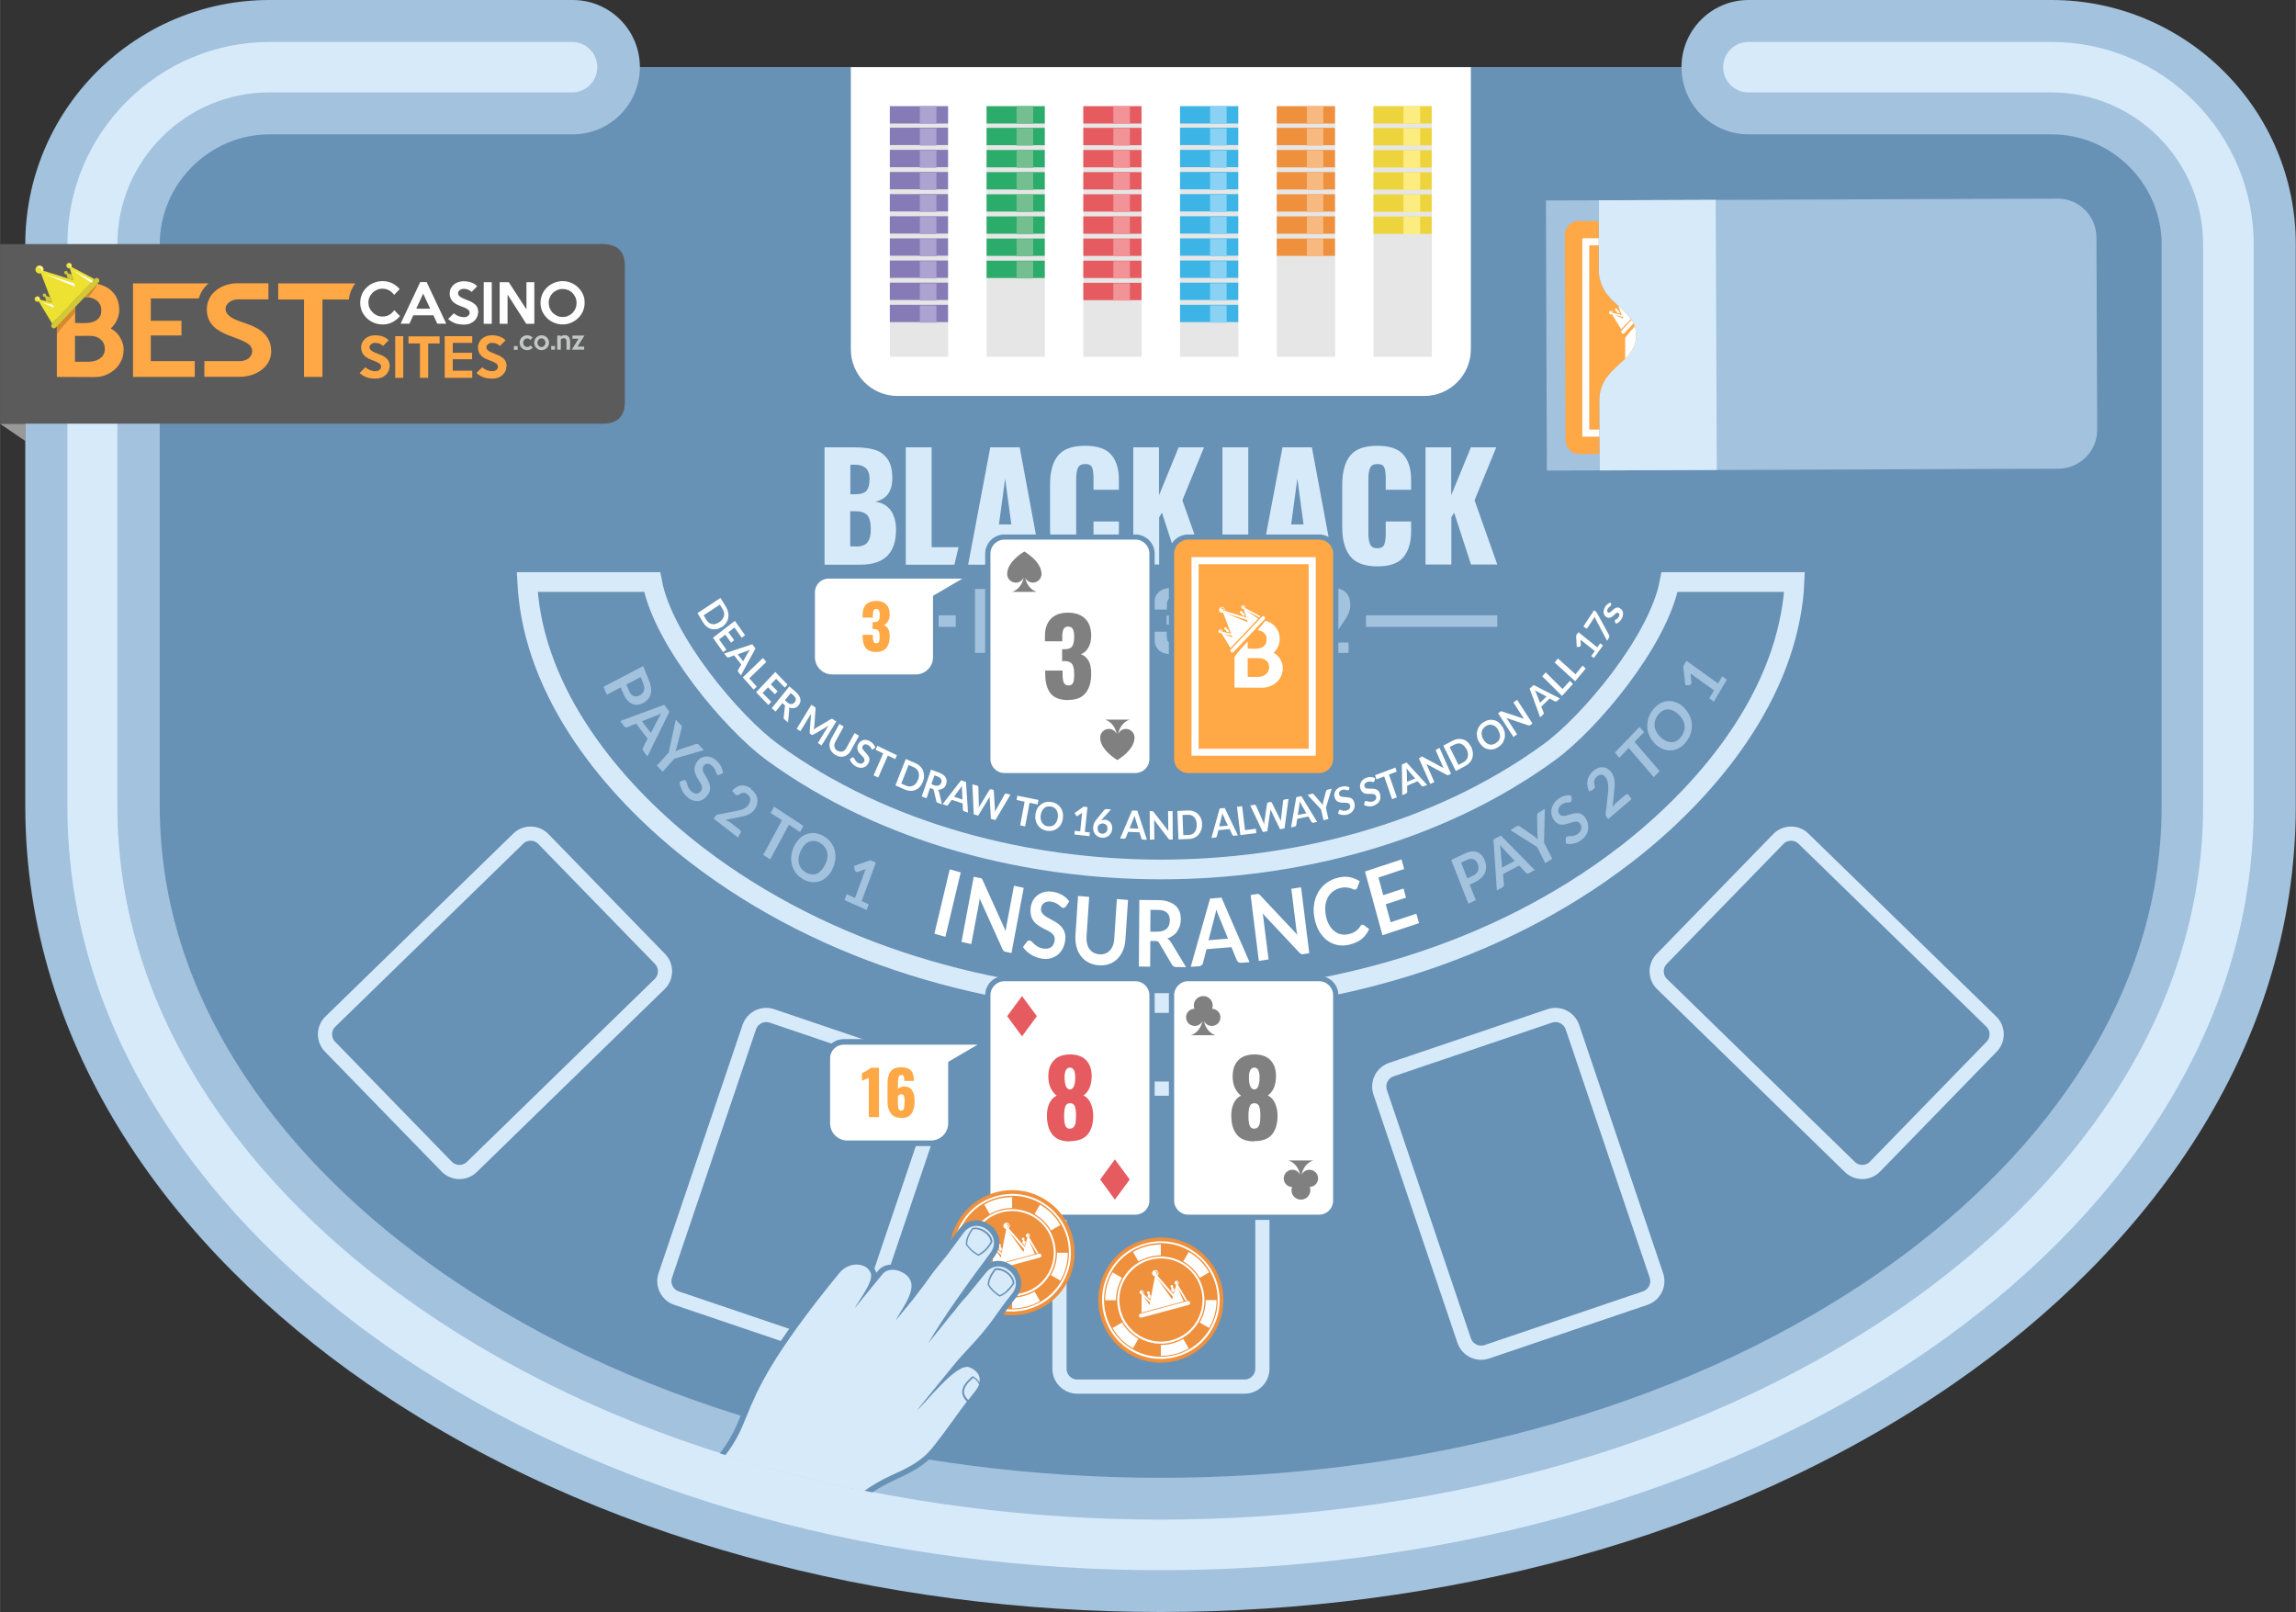 <?xml version="1.0" encoding="UTF-8"?>
<!DOCTYPE svg PUBLIC "-//W3C//DTD SVG 1.1//EN" "http://www.w3.org/Graphics/SVG/1.1/DTD/svg11.dtd">
<!-- Creator: CorelDRAW X6 -->
<svg xmlns="http://www.w3.org/2000/svg" xml:space="preserve" width="1500px" height="1053px" version="1.1" style="shape-rendering:geometricPrecision; text-rendering:geometricPrecision; image-rendering:optimizeQuality; fill-rule:evenodd; clip-rule:evenodd"
viewBox="0 0 14834 10414"
 xmlns:xlink="http://www.w3.org/1999/xlink">
 <rect x="0" y="0" width="14834" height="10414" fill="#333333" stroke="none"/>
 <defs>
  <style type="text/css">
   <![CDATA[
    .str1 {stroke:#D7EAFA;stroke-width:91.721}
    .str0 {stroke:#D7EAFA;stroke-width:127.393}
    .fil1 {fill:none}
    .fil4 {fill:#5B5B5B}
    .fil11 {fill:#FEFEFE}
    .fil0 {fill:#6791B5}
    .fil12 {fill:#999999}
    .fil2 {fill:#A2C2DE}
    .fil10 {fill:#D3C838}
    .fil3 {fill:#D7EAFA}
    .fil18 {fill:#E6E6E6}
    .fil9 {fill:#EDE132}
    .fil13 {fill:#FFA845}
    .fil15 {fill:white}
    .fil21 {fill:#2CAC6B}
    .fil23 {fill:#3DB4E6}
    .fil26 {fill:#73BF90}
    .fil19 {fill:#877BB7}
    .fil28 {fill:#89D2F4}
    .fil20 {fill:#ACA3D0}
    .fil22 {fill:#E55B5F}
    .fil24 {fill:#EE903C}
    .fil25 {fill:#EED43C}
    .fil27 {fill:#F29497}
    .fil29 {fill:#F8B981}
    .fil30 {fill:#FDED81}
    .fil7 {fill:#C5C6C6;fill-rule:nonzero}
    .fil32 {fill:#E55B5F;fill-rule:nonzero}
    .fil5 {fill:#FEFEFE;fill-rule:nonzero}
    .fil31 {fill:gray;fill-rule:nonzero}
    .fil17 {fill:#A2C2DE;fill-rule:nonzero}
    .fil8 {fill:#D6882F;fill-rule:nonzero}
    .fil16 {fill:#D7EAFA;fill-rule:nonzero}
    .fil6 {fill:#FFA845;fill-rule:nonzero}
    .fil14 {fill:white;fill-rule:nonzero}
   ]]>
  </style>
 </defs>
 <g id="Layer_x0020_1">
  <path class="fil0" d="M14401 5207c0,2636 -3090,4773 -6901,4773 -3811,0 -6901,-2137 -6901,-4773l0 -3630c0,-629 515,-1144 1144,-1144l11514 0c629,0 1144,515 1144,1144l0 3630z"/>
  <path class="fil1 str0" d="M3406 3760c4,74 13,148 26,221 130,689 676,1258 1148,1602 860,627 1927,897 2920,897 993,0 2060,-269 2920,-897 472,-344 1018,-913 1148,-1602 14,-73 23,-147 26,-221l-807 0c-72,382 -519,912 -777,1099 -734,535 -1663,758 -2510,758 -847,0 -1776,-223 -2510,-758 -257,-188 -705,-717 -777,-1099l-807 0z"/>
  <path class="fil2" d="M3700 0c240,0 434,194 434,434 0,240 -194,434 -434,434l-1958 0c-189,0 -368,76 -501,209 -133,133 -209,312 -209,501l0 3630c0,1276 824,2321 1833,3019 1328,919 3034,1320 4634,1320 1599,0 3305,-402 4634,-1320 1009,-698 1833,-1743 1833,-3019l0 -3630c0,-189 -76,-368 -209,-501 -133,-133 -312,-209 -501,-209l-1958 0c-240,0 -434,-194 -434,-434 0,-240 194,-434 434,-434l1958 0c419,0 818,167 1114,463 296,296 463,695 463,1114l0 3630c0,1571 -956,2865 -2209,3731 -1473,1019 -3350,1476 -5126,1476 -1775,0 -3652,-457 -5126,-1476 -1253,-867 -2209,-2160 -2209,-3731l0 -3630c0,-419 167,-818 463,-1114 296,-296 695,-463 1114,-463l1958 0z"/>
  <path class="fil3" d="M3700 271l-1958 0c-347,0 -677,138 -923,384 -246,246 -384,575 -384,923l0 3630c0,1481 916,2695 2092,3508 1427,987 3251,1428 4971,1428 1721,0 3544,-441 4971,-1428 1176,-814 2092,-2027 2092,-3508l0 -3630c0,-347 -138,-677 -384,-923 -246,-246 -575,-384 -923,-384l-1958 0c-90,0 -163,73 -163,163 0,90 73,163 163,163l1958 0c261,0 508,104 692,288 184,184 288,432 288,692l0 3630c0,1369 -867,2492 -1950,3242 -1374,950 -3132,1368 -4788,1368 -1656,0 -3414,-418 -4788,-1368 -1084,-749 -1950,-1873 -1950,-3242l0 -3630c0,-261 104,-508 288,-692 184,-184 432,-288 692,-288l1958 0c90,0 163,-73 163,-163 0,-90 -73,-163 -163,-163z"/>
  <path class="fil4" d="M0 1577l3895 0c94,0 142,48 142,142l0 876c0,94 -48,142 -142,142l-3895 0 0 -1161z"/>
  <g id="_677631616">
   <path class="fil5" d="M2583 2043c-13,16 -30,29 -49,39 -19,10 -40,14 -63,14 -20,0 -39,-4 -56,-11 -17,-7 -33,-17 -46,-30 -13,-13 -23,-27 -31,-44 -7,-17 -11,-35 -11,-55 0,-19 4,-38 11,-55 7,-17 18,-32 31,-44 13,-13 28,-23 46,-30 17,-7 36,-11 56,-11 23,0 44,5 63,14 19,10 35,22 48,38l-36 37c-8,-12 -19,-21 -32,-29 -13,-7 -28,-11 -43,-11 -13,0 -24,2 -35,7 -11,5 -21,11 -29,19 -8,8 -15,18 -20,29 -5,11 -7,22 -7,35 0,12 2,24 7,34 5,11 11,20 20,29 8,8 18,15 29,20 11,5 23,7 35,7 17,0 31,-4 44,-11 13,-8 23,-17 32,-30l36 37zm299 48l-57 0 -25 -54 -130 0 -25 54 -57 0 127 -269 41 0 127 269zm-103 -97l-45 -97 -45 97 90 0zm309 27c0,10 -2,20 -7,29 -4,9 -10,17 -18,24 -8,7 -17,12 -28,17 -11,4 -23,6 -36,6 -12,0 -22,-1 -31,-2 -9,-1 -18,-3 -26,-6 -8,-3 -16,-7 -24,-11 -8,-5 -15,-10 -23,-17l37 -37c11,9 21,15 32,19 10,4 22,6 34,6 5,0 10,-1 14,-2 4,-1 8,-3 11,-6 3,-2 6,-5 8,-9 2,-3 3,-7 3,-11 0,-4 -1,-8 -2,-11 -2,-3 -4,-7 -8,-10 -4,-3 -10,-6 -17,-10 -7,-3 -16,-7 -28,-11 -10,-4 -19,-8 -28,-12 -9,-5 -17,-10 -24,-17 -7,-6 -12,-14 -16,-23 -4,-9 -6,-19 -6,-31 0,-11 2,-22 7,-32 5,-10 11,-18 19,-25 8,-7 17,-12 28,-16 11,-4 22,-6 34,-6 21,0 38,3 52,8 14,5 27,13 38,24l-36 37c-7,-7 -14,-11 -23,-15 -8,-3 -18,-5 -29,-5 -5,0 -10,1 -14,2 -4,2 -8,4 -11,6 -3,3 -6,6 -8,9 -2,3 -3,7 -3,11 0,4 1,8 3,12 2,3 5,7 9,10 4,3 10,6 17,10 7,3 16,7 26,11 13,5 25,10 35,15 10,6 17,12 24,18 6,7 11,14 13,23 3,8 4,18 4,28zm89 71l-52 0 0 -269 52 0 0 269zm274 0l-51 0 -121 -189 0 189 -51 0 0 -269 59 0 114 176 0 -176 51 0 0 269zm326 -135c0,19 -4,37 -11,54 -8,17 -18,32 -31,44 -13,13 -28,22 -45,30 -17,7 -36,11 -55,11 -19,0 -38,-4 -55,-11 -17,-7 -33,-17 -46,-30 -13,-13 -23,-27 -31,-44 -8,-17 -11,-35 -11,-55 0,-19 4,-38 11,-55 8,-17 18,-32 31,-44 13,-13 28,-22 46,-30 17,-7 36,-11 55,-11 20,0 38,4 55,11 17,7 32,17 45,30 13,13 23,27 31,44 8,17 11,35 11,55zm-52 0c0,-12 -2,-24 -7,-35 -5,-11 -11,-20 -19,-29 -8,-8 -18,-15 -29,-19 -11,-5 -23,-7 -35,-7 -13,0 -24,2 -35,7 -11,5 -21,11 -29,19 -8,8 -15,18 -19,29 -5,11 -7,22 -7,35 0,12 2,24 7,35 5,11 11,21 19,29 8,8 18,15 29,20 11,5 23,7 35,7 12,0 24,-2 35,-7 11,-5 21,-11 29,-20 8,-8 15,-18 19,-29 5,-11 7,-23 7,-35z"/>
   <path class="fil6" d="M2516 2370c0,10 -2,20 -7,29 -4,9 -10,17 -18,24 -8,7 -17,13 -28,17 -11,4 -23,6 -36,6 -12,0 -22,-1 -31,-2 -9,-1 -18,-3 -26,-6 -8,-3 -16,-7 -24,-11 -8,-5 -15,-10 -23,-17l37 -37c11,9 21,15 32,19 10,4 22,6 34,6 5,0 10,-1 14,-2 4,-1 8,-3 11,-6 3,-2 6,-5 8,-9 2,-3 3,-7 3,-11 0,-4 -1,-8 -2,-11 -2,-3 -4,-7 -8,-10 -4,-3 -10,-6 -17,-10 -7,-3 -16,-7 -28,-11 -10,-4 -19,-8 -28,-12 -9,-5 -17,-10 -24,-17 -7,-7 -12,-14 -16,-23 -4,-9 -6,-19 -6,-31 0,-11 2,-22 7,-32 5,-10 11,-18 19,-25 8,-7 17,-12 28,-16 11,-4 22,-6 34,-6 21,0 38,3 52,8 14,5 27,13 38,24l-36 37c-7,-6 -14,-11 -23,-15 -8,-3 -18,-5 -29,-5 -5,0 -10,1 -14,2 -4,2 -8,4 -11,6 -3,3 -6,6 -8,9 -2,3 -3,7 -3,11 0,4 1,8 3,12 2,3 5,7 9,10 4,3 10,7 17,10 7,3 16,7 26,11 13,5 25,10 35,15 10,6 17,12 24,18 6,7 11,14 13,23 3,8 4,18 4,28zm89 71l-52 0 0 -269 52 0 0 269zm235 -222l-74 0 0 222 -53 0 0 -222 -74 0 0 -46 201 0 0 46zm211 222l-178 0 0 -269 178 0 0 43 -126 0 0 64 125 0 0 42 -125 0 0 74 126 0 0 45zm220 -71c0,10 -2,20 -7,29 -4,9 -10,17 -18,24 -8,7 -17,13 -28,17 -11,4 -23,6 -36,6 -12,0 -22,-1 -31,-2 -9,-1 -18,-3 -26,-6 -8,-3 -16,-7 -24,-11 -8,-5 -15,-10 -23,-17l37 -37c11,9 21,15 32,19 10,4 22,6 34,6 5,0 10,-1 14,-2 4,-1 8,-3 11,-6 3,-2 6,-5 8,-9 2,-3 3,-7 3,-11 0,-4 -1,-8 -2,-11 -2,-3 -4,-7 -8,-10 -4,-3 -10,-6 -17,-10 -7,-3 -16,-7 -28,-11 -10,-4 -19,-8 -28,-12 -9,-5 -17,-10 -24,-17 -7,-7 -12,-14 -16,-23 -4,-9 -6,-19 -6,-31 0,-11 2,-22 7,-32 5,-10 11,-18 19,-25 8,-7 17,-12 28,-16 11,-4 22,-6 34,-6 21,0 38,3 52,8 14,5 27,13 38,24l-36 37c-7,-6 -14,-11 -23,-15 -8,-3 -18,-5 -29,-5 -5,0 -10,1 -14,2 -4,2 -8,4 -11,6 -3,3 -6,6 -8,9 -2,3 -3,7 -3,11 0,4 1,8 3,12 2,3 5,7 9,10 4,3 10,7 17,10 7,3 16,7 26,11 13,5 25,10 35,15 10,6 17,12 24,18 6,7 11,14 13,23 3,8 4,18 4,28z"/>
   <path class="fil7" d="M3344 2260l-24 0 0 -24 24 0 0 24zm98 -14c-5,5 -10,9 -17,12 -6,3 -13,4 -20,4 -7,0 -13,-1 -19,-4 -6,-2 -11,-6 -15,-10 -4,-4 -8,-9 -10,-15 -2,-6 -4,-12 -4,-19 0,-7 1,-13 4,-19 2,-6 6,-11 10,-15 4,-4 9,-8 15,-10 6,-2 12,-4 19,-4 7,0 14,1 20,4 6,3 12,6 16,11l-15 16c-2,-3 -5,-6 -8,-8 -3,-2 -7,-3 -12,-3 -3,0 -7,1 -10,2 -3,1 -6,3 -8,6 -2,2 -4,5 -6,9 -1,3 -2,7 -2,11 0,4 1,7 2,11 1,3 3,6 6,9 2,2 5,4 8,6 3,1 6,2 10,2 5,0 9,-1 12,-3 4,-2 7,-5 9,-8l16 16zm105 -32c0,7 -1,13 -4,19 -3,6 -6,11 -10,15 -4,4 -10,8 -15,10 -6,2 -12,4 -19,4 -7,0 -13,-1 -19,-4 -6,-2 -11,-6 -15,-10 -4,-4 -8,-9 -10,-15 -3,-6 -4,-12 -4,-19 0,-7 1,-13 4,-19 3,-6 6,-11 10,-15 4,-4 10,-8 15,-10 6,-2 12,-4 19,-4 7,0 13,1 19,4 6,2 11,6 15,10 4,4 8,9 10,15 3,6 4,12 4,19zm-23 0c0,-4 -1,-7 -2,-11 -1,-3 -3,-6 -6,-9 -2,-3 -5,-4 -8,-6 -3,-1 -6,-2 -10,-2 -4,0 -7,1 -10,2 -3,1 -6,3 -8,6 -2,3 -4,5 -6,9 -1,3 -2,7 -2,11 0,4 1,8 2,11 1,3 3,6 6,9 2,3 5,4 8,6 3,1 6,2 10,2 4,0 7,-1 10,-2 3,-1 6,-3 8,-6 2,-3 4,-5 6,-9 1,-3 2,-7 2,-11zm61 45l-24 0 0 -24 24 0 0 24zm98 0l-23 0 0 -54c0,-3 0,-6 -1,-9 -1,-2 -2,-5 -4,-6 -2,-2 -4,-3 -6,-4 -2,-1 -4,-1 -7,-1 -3,0 -7,1 -10,2 -3,1 -6,3 -9,6l0 66 -23 0 0 -91 23 0 0 7c1,-1 3,-3 5,-4 2,-1 4,-2 6,-3 2,-1 4,-1 7,-2 2,0 4,-1 7,-1 5,0 9,1 13,2 4,1 8,4 11,7 3,3 6,7 8,12 2,5 3,11 3,17l0 55zm93 -91l-45 71 43 0 0 20 -80 0 44 -71 -40 0 0 -20 78 0z"/>
   <g>
    <path class="fil6" d="M2254 1935l-171 0 0 500 -119 0 0 -500 -167 0 0 -104 498 0c-10,13 -18,27 -25,43 -9,20 -14,40 -16,62z"/>
    <path class="fil6" d="M1752 2270c0,104 -105,164 -199,164l-233 0 0 -101 233 0c38,-2 76,-23 76,-65 0,-107 -293,-68 -293,-269 0,-108 99,-169 198,-169l200 0 0 104 -200 0c-34,1 -77,23 -77,62 0,53 84,77 124,91 93,31 171,76 171,184z"/>
    <path class="fil6" d="M1258 2435l-399 0 0 -604 488 0c-30,25 -52,59 -63,97l-310 0 0 144 198 0 0 95 -198 0 0 166 284 0 0 102z"/>
    <path class="fil6" d="M677 2255c0,-13 -2,-24 -7,-35 -5,-11 -11,-20 -20,-27 -8,-7 -18,-13 -29,-17 -11,-4 -23,-6 -35,-6 -17,-1 -34,-1 -51,0 -17,0 -34,0 -51,0l0 167 88 0c13,0 25,-2 38,-5 13,-3 24,-8 34,-15 10,-7 18,-15 24,-26 6,-10 9,-23 9,-37zm-23 -250c0,-15 -3,-27 -8,-38 -6,-11 -13,-19 -22,-26 -9,-7 -20,-12 -32,-16 -12,-4 -25,-5 -38,-5l-69 0 0 166c13,1 24,1 34,1 10,0 22,0 35,0 13,0 26,-2 38,-5 12,-3 23,-8 32,-14 9,-7 17,-15 22,-25 6,-10 8,-23 8,-37zm144 257c0,25 -5,49 -16,70 -10,21 -24,40 -41,55 -17,15 -37,27 -59,36 -22,9 -46,13 -71,13l-244 -1 0 -465 8 -132 210 -8c26,-1 51,4 73,12 22,8 42,19 59,34 17,15 30,33 39,54 9,21 14,46 14,72 0,23 -5,45 -15,66 -10,21 -23,39 -40,54 13,7 25,15 35,25 10,10 19,21 26,34 7,12 13,25 17,39 4,14 6,28 6,42z"/>
    <path class="fil8" d="M456 1834l130 -5c15,-1 29,1 42,3 -8,25 -29,54 -56,87 -6,-1 -12,-1 -18,-1l-69 0 0 103c-45,51 -90,95 -117,139l3 -241 85 -85z"/>
    <g>
     <path class="fil9" d="M264 1765l72 189 -78 -18c1,-6 0,-12 -5,-17 -7,-7 -18,-6 -25,1 -7,7 -6,18 1,25 6,6 14,6 21,2l87 144 273 -288 -149 -79c4,-7 2,-15 -3,-21 -7,-7 -18,-6 -25,1 -7,7 -6,18 1,25 5,4 11,6 17,4l22 77 -193 -61c3,-9 1,-20 -7,-27 -11,-10 -27,-10 -37,1 -10,11 -10,27 1,37 8,7 18,9 28,6z"/>
     <path class="fil10" d="M336 1954l-13 -34 -25 -9c1,-4 0,-9 -3,-12 -5,-4 -12,-4 -16,0 -4,5 -4,12 0,16 3,3 7,4 11,3l8 27 37 8z"/>
     <path class="fil10" d="M473 1810l-11 -37 -25 -8c1,-4 0,-9 -3,-12 -5,-4 -12,-4 -16,0 -4,5 -4,12 0,16 3,3 7,4 11,3l8 27 34 11z"/>
     <path class="fil10" d="M335 2093l277 -292c6,-7 17,-7 24,-1l0 0c7,6 7,17 1,24l-277 292c-6,7 -17,7 -24,1l0 0c-7,-6 -7,-17 -1,-24z"/>
     <polygon class="fil11" points="590,1827 601,1815 470,1745 "/>
     <polygon class="fil11" points="485,1852 479,1831 285,1769 "/>
     <polygon class="fil11" points="342,1970 271,1954 350,1989 "/>
     <path class="fil11" d="M250 1941c-1,1 -1,1 -2,2 3,-5 2,-11 -2,-15 -4,-4 -11,-4 -15,-1 0,-1 1,-2 2,-2 5,-5 13,-5 18,0 5,5 5,13 0,18z"/>
     <path class="fil11" d="M455 1725c-1,1 -1,1 -2,2 3,-5 2,-11 -2,-15 -4,-4 -11,-4 -15,-1 0,-1 1,-2 2,-2 5,-5 13,-5 18,0 5,5 5,13 0,18z"/>
     <path class="fil11" d="M269 1753c-1,1 -2,2 -3,3 4,-7 3,-17 -3,-23 -6,-6 -16,-7 -23,-2 1,-1 2,-2 3,-4 7,-8 19,-8 27,-1 8,7 8,19 1,27z"/>
    </g>
   </g>
  </g>
  <polygon class="fil12" points="166,2738 0,2738 166,2851 "/>
  <path class="fil2" d="M10328 1294l6 1745 2966 -11c138,-1 251,-114 250,-252l-5 -1243c0,-138 -114,-251 -252,-250l-2966 11z"/>
  <polygon class="fil3" points="10328,1294 10334,3039 11092,3036 11092,3036 11085,1291 11085,1291 "/>
  <path class="fil2" d="M10328 1294l-340 1 6 1745 340 -1 -2 -442c-1,-238 239,-248 239,-432 -1,-184 -241,-192 -242,-430l-2 -442z"/>
  <path class="fil13" d="M10325 1427l3 0 1 310c1,238 241,246 242,430 1,184 -240,194 -239,432l1 334 -127 0 -2 0c-49,0 -89,-40 -89,-89l-5 -1326c0,-49 40,-90 89,-90l125 0z"/>
  <polygon class="fil5" points="10246,1539 10329,1539 10329,1585 10268,1585 10268,2775 10333,2775 10333,2821 10246,2821 10223,2821 10223,2798 10223,1562 10223,1539 "/>
  <g id="_945115216">
   <path class="fil14" d="M10562 2109c6,17 9,36 9,58 0,66 -31,110 -71,150l0 -133c15,-24 37,-48 62,-75z"/>
   <path class="fil15" d="M10456 1977l22 58 -56 -13c1,-4 0,-9 -4,-12 -5,-5 -13,-5 -18,0 -5,5 -5,13 0,18 4,4 10,5 15,2l59 97 63 -66c-22,-31 -51,-57 -81,-84zm26 69l-51 -12 57 25 -5 -14zm-66 -21c0,1 -1,1 -2,1 2,-4 1,-8 -2,-11 -3,-3 -8,-3 -11,-1 0,-1 1,-1 1,-2 3,-4 9,-4 13,0 4,3 4,9 0,13z"/>
   <path class="fil15" d="M10460 2007l-10 -3c1,-3 0,-6 -2,-9 -3,-3 -9,-3 -12,0 -3,3 -3,9 0,12 2,2 5,3 8,2l4 12 18 4 -7 -18z"/>
   <path class="fil15" d="M10477 2135l64 -68c5,7 9,15 13,22l-59 63c-5,5 -12,5 -17,0l0 0c-5,-5 -5,-12 0,-17z"/>
  </g>
  <path class="fil15" d="M5497 434l4006 0 0 1823c0,166 -135,301 -301,301l-3404 0c-166,0 -301,-135 -301,-301l0 -1823z"/>
  <path class="fil16" d="M5326 2890l197 0c49,0 91,5 126,15 35,10 63,30 84,59 21,29 32,70 32,124 0,45 -10,80 -29,105 -19,25 -47,41 -82,48 44,6 77,24 100,55 23,31 35,74 35,127 0,150 -76,225 -229,225l-233 0 0 -758zm200 303c36,0 60,-8 73,-24 13,-16 19,-41 19,-76 0,-30 -8,-53 -24,-68 -16,-15 -40,-23 -71,-23l-29 0 0 191 33 0zm3 338c36,0 61,-9 75,-27 15,-18 22,-46 22,-84 0,-43 -7,-73 -22,-91 -15,-17 -40,-26 -76,-26l-35 0 0 227 36 0zm323 -641l167 0 0 645 174 0 -27 113 -314 0 0 -758zm545 0l191 0 141 758 -154 0 -25 -160 -111 0 -26 160 -158 0 143 -758zm137 498l-40 -296 -40 296 80 0zm477 271c-82,0 -141,-22 -175,-65 -35,-43 -52,-106 -52,-188l0 -273c0,-84 17,-147 51,-189 34,-43 93,-64 176,-64 79,0 135,19 168,57 33,38 50,92 50,162l0 65 -164 0 0 -76c0,-29 -3,-52 -9,-67 -6,-16 -21,-23 -45,-23 -24,0 -39,8 -47,25 -7,17 -11,39 -11,69l0 357c0,30 4,53 12,69 8,16 23,24 46,24 23,0 38,-8 44,-24 7,-16 10,-39 10,-69l0 -80 164 0 0 65c0,71 -17,126 -50,166 -33,40 -89,59 -168,59zm310 -769l167 0 0 310 127 -310 164 0 -140 342 147 415 -170 0 -109 -335 -18 30 0 305 -167 0 0 -758zm487 661c24,0 43,-2 55,-6 12,-4 22,-11 27,-22 6,-11 8,-27 8,-49l0 -584 167 0 0 572c0,43 -5,78 -16,105 -35,88 -130,81 -208,81l-34 -97zm477 -661l191 0 141 758 -154 0 -25 -160 -111 0 -26 160 -158 0 143 -758zm137 498l-40 -296 -40 296 80 0zm477 271c-82,0 -141,-22 -175,-65 -35,-43 -52,-106 -52,-188l0 -273c0,-84 17,-147 51,-189 34,-43 93,-64 176,-64 79,0 135,19 168,57 33,38 50,92 50,162l0 65 -164 0 0 -76c0,-29 -3,-52 -9,-67 -6,-16 -21,-23 -45,-23 -24,0 -39,8 -47,25 -7,17 -11,39 -11,69l0 357c0,30 4,53 12,69 8,16 23,24 46,24 23,0 38,-8 44,-24 7,-16 10,-39 10,-69l0 -80 164 0 0 65c0,71 -17,126 -50,166 -33,40 -89,59 -168,59zm310 -769l167 0 0 310 127 -310 164 0 -140 342 147 415 -170 0 -109 -335 -18 30 0 305 -167 0 0 -758z"/>
  <path class="fil17" d="M4010 4441l-90 47 -21 -51 256 -134 37 90c8,18 12,35 14,51 2,16 1,30 -3,42 -4,13 -10,24 -18,33 -8,9 -18,17 -30,23 -12,6 -25,10 -37,11 -12,1 -24,-1 -35,-6 -11,-5 -21,-13 -31,-24 -10,-11 -18,-26 -26,-44l-16 -38zm37 -19l16 39c4,9 8,17 13,23 5,6 11,10 17,12 6,2 12,3 19,3 7,-1 14,-3 21,-7 7,-4 13,-8 17,-13 5,-5 8,-11 10,-18 2,-7 3,-14 2,-22 -1,-8 -3,-17 -7,-26l-16 -39 -92 48zm136 465l-26 -34c-3,-4 -4,-8 -5,-12 0,-4 1,-8 2,-11l30 -58 -74 -97 -57 23c-3,1 -6,1 -10,1 -4,-1 -7,-3 -10,-7l-26 -34 284 -105 34 45 -143 290zm-35 -227l57 75 49 -94c2,-4 5,-9 8,-15 3,-6 7,-11 10,-18 -6,3 -12,6 -17,9 -5,3 -10,5 -15,6l-93 37zm209 241l-76 85 -37 -40 76 -85 46 -212 33 35c3,3 5,7 5,11 0,4 0,8 -1,12l-29 113c-2,7 -4,13 -5,18 -2,6 -4,11 -6,16 5,-3 9,-5 14,-7 5,-2 10,-4 16,-6l101 -34c3,-1 6,-2 10,-1 4,0 7,2 10,5l33 35 -192 56zm290 104c-3,1 -5,2 -8,2 -2,0 -4,-1 -6,-3 -2,-2 -4,-5 -5,-9 -1,-4 -3,-8 -5,-14 -2,-5 -4,-11 -8,-16 -3,-6 -8,-11 -14,-17 -6,-5 -11,-9 -16,-11 -5,-2 -10,-3 -15,-3 -5,0 -9,1 -13,4 -4,2 -8,6 -11,10 -4,6 -6,11 -6,18 0,6 1,13 4,20 3,7 6,14 11,21 4,7 9,15 13,23 4,8 9,16 12,25 4,9 6,17 7,26 1,9 1,18 -2,28 -2,9 -7,19 -15,29 -8,11 -17,19 -27,26 -10,6 -21,10 -33,11 -12,1 -24,-1 -36,-5 -12,-4 -24,-12 -36,-23 -7,-6 -13,-13 -19,-21 -6,-7 -10,-15 -14,-24 -4,-8 -7,-17 -10,-25 -2,-9 -4,-17 -5,-26l27 -11c2,-1 5,-1 7,0 2,0 4,1 6,3 2,2 4,6 6,11 1,5 3,10 5,17 2,6 5,13 8,20 4,7 9,14 17,21 11,10 23,15 33,15 11,0 20,-6 29,-17 5,-6 7,-13 7,-19 0,-6 -1,-13 -4,-20 -3,-7 -6,-14 -11,-21 -5,-7 -9,-15 -14,-23 -5,-8 -9,-16 -12,-24 -4,-8 -6,-17 -7,-26 -1,-9 0,-19 3,-29 3,-10 8,-20 16,-31 6,-9 14,-16 24,-21 9,-5 19,-8 30,-9 11,-1 22,1 34,5 12,4 23,11 34,21 13,12 23,24 30,38 7,14 12,29 14,43l-25 12zm206 94c11,8 19,17 26,27 7,10 11,21 13,32 2,11 2,22 0,34 -2,11 -7,23 -14,33 -6,9 -13,17 -20,23 -8,6 -16,11 -24,15 -9,4 -18,7 -28,9 -10,2 -20,5 -31,7l-88 18c6,2 12,5 17,8 5,3 10,6 15,9l59 45c4,3 7,7 8,12 1,5 0,9 -3,13l-16 26 -156 -121 9 -14c2,-3 4,-5 7,-8 3,-2 7,-4 11,-5l118 -23c10,-2 19,-4 27,-6 8,-2 16,-5 23,-9 7,-3 13,-7 18,-12 5,-5 10,-10 14,-17 4,-6 6,-12 8,-18 1,-6 2,-11 1,-17 -1,-5 -3,-10 -6,-15 -3,-5 -7,-9 -12,-13 -9,-7 -19,-11 -28,-10 -9,1 -18,4 -26,11 -4,3 -8,5 -11,5 -4,0 -7,-1 -11,-4 -2,-1 -3,-3 -5,-5l-18 -20c9,-11 19,-19 29,-25 10,-6 21,-9 32,-10 11,-1 21,1 32,4 11,4 21,10 31,17zm338 235l-22 41 -72 -47 -121 224 -45 -29 121 -224 -73 -47 22 -41 189 124zm189 277c-9,20 -21,37 -35,51 -14,14 -29,24 -46,30 -17,6 -35,9 -53,7 -19,-2 -38,-8 -56,-18 -19,-11 -34,-24 -47,-39 -12,-16 -21,-33 -26,-52 -5,-19 -7,-38 -5,-59 2,-20 7,-41 17,-61 9,-20 21,-37 35,-51 14,-14 29,-24 46,-30 17,-6 35,-9 53,-7 19,2 38,8 56,18 19,11 34,24 47,39 12,16 21,33 26,51 5,19 7,38 5,59 -2,21 -7,41 -17,61zm-48 -26c7,-15 11,-29 13,-43 2,-14 1,-27 -2,-39 -3,-12 -8,-23 -16,-33 -8,-10 -18,-18 -30,-25 -12,-7 -24,-11 -36,-12 -12,-1 -23,1 -34,5 -11,4 -21,12 -30,22 -9,10 -17,22 -24,37 -7,15 -11,30 -13,43 -2,14 -1,27 2,39 3,12 8,23 16,33 8,10 18,18 30,25 12,7 24,11 36,12 12,1 23,-1 33,-5 11,-4 20,-12 30,-22 9,-10 17,-22 24,-37zm140 192l52 24 61 -166c2,-6 5,-13 8,-20l-50 18c-2,1 -4,1 -6,1 -2,0 -4,-1 -5,-1 -2,-1 -4,-3 -6,-5 -2,-2 -3,-4 -3,-6l-6 -27 106 -38 36 16 -92 248 46 21 -14 37 -143 -64 14 -37z"/>
  <path class="fil14" d="M6108 6052l-71 -20 99 -416 71 20 -99 416zm221 -381c3,1 6,1 8,2 2,1 4,2 5,3 2,1 3,3 4,5 1,2 3,5 4,8l148 327c1,-7 1,-14 2,-20 1,-7 2,-13 3,-18l48 -256 63 14 -79 421 -37 -8c-6,-1 -10,-3 -13,-6 -3,-3 -6,-7 -9,-13l-147 -326c-1,6 -1,13 -2,19 -1,6 -2,12 -3,17l-49 259 -63 -14 79 -421 37 8zm556 185c-2,4 -5,7 -8,8 -3,1 -6,2 -10,1 -4,-1 -7,-3 -11,-6 -4,-4 -9,-8 -15,-12 -6,-5 -12,-9 -20,-13 -8,-4 -17,-7 -28,-9 -10,-2 -19,-2 -27,0 -8,2 -14,4 -20,8 -6,4 -10,9 -14,15 -3,6 -5,13 -6,21 -1,10 0,19 5,26 4,7 10,14 18,20 8,6 17,12 27,17 10,5 21,11 31,17 11,6 21,12 31,20 10,7 19,16 26,26 7,10 13,21 16,34 4,13 4,29 2,46 -2,19 -8,37 -16,53 -8,16 -19,29 -32,40 -13,11 -28,18 -46,23 -17,5 -37,5 -58,2 -12,-2 -24,-5 -36,-10 -12,-4 -23,-10 -33,-16 -10,-7 -20,-14 -29,-22 -9,-8 -16,-17 -23,-27l26 -35c2,-2 5,-4 8,-6 3,-1 6,-2 10,-1 4,1 9,3 14,8 5,5 10,10 17,16 6,6 14,12 23,17 9,5 20,9 34,11 21,3 37,0 50,-9 13,-9 20,-23 23,-43 1,-11 0,-21 -4,-29 -4,-8 -10,-15 -18,-21 -8,-6 -17,-12 -27,-16 -10,-5 -21,-10 -31,-16 -11,-6 -21,-12 -31,-19 -10,-7 -19,-16 -26,-26 -7,-10 -13,-22 -16,-36 -3,-14 -4,-31 -2,-50 2,-16 7,-30 14,-44 7,-14 17,-26 30,-35 12,-10 27,-17 43,-21 17,-5 35,-5 55,-2 23,3 43,11 62,21 18,11 33,24 45,41l-22 35zm218 309c14,1 27,0 38,-5 11,-4 21,-11 29,-19 8,-9 15,-19 20,-32 5,-13 8,-28 9,-44l17 -257 72 6 -17 257c-2,26 -7,49 -16,70 -9,21 -21,39 -36,54 -15,15 -33,26 -53,33 -21,7 -43,10 -68,8 -25,-2 -47,-8 -67,-19 -19,-10 -35,-24 -48,-41 -13,-17 -22,-36 -28,-59 -6,-22 -8,-46 -7,-72l17 -257 72 6 -17 256c-1,16 0,31 3,45 3,13 8,25 15,35 7,10 16,18 27,24 11,6 23,10 37,11zm329 -88l-1 168 -73 -1 3 -430 119 1c27,0 50,3 68,10 19,6 34,15 47,26 12,11 21,24 26,39 6,15 8,32 8,50 0,15 -2,28 -6,41 -4,13 -10,24 -17,35 -7,11 -16,20 -27,28 -11,8 -23,14 -37,19 9,6 17,14 24,25l97 160 -65 -1c-6,0 -12,-1 -16,-4 -4,-3 -8,-7 -11,-12l-81 -138c-3,-5 -6,-9 -10,-11 -4,-2 -9,-3 -16,-3l-31 0zm0 -58l45 0c14,0 26,-2 36,-5 10,-4 19,-9 25,-15 7,-7 12,-14 15,-23 3,-9 5,-19 5,-30 0,-22 -6,-39 -19,-50 -13,-12 -33,-18 -60,-18l-46 0 -1 143zm641 197l-56 4c-6,0 -12,-1 -16,-4 -4,-3 -8,-7 -10,-12l-35 -85 -161 13 -23 90c-1,5 -4,9 -8,13 -4,4 -9,6 -15,7l-56 4 125 -441 74 -6 181 417zm-263 -142l124 -10 -57 -139c-3,-6 -5,-13 -9,-22 -3,-8 -6,-17 -10,-27 -2,10 -4,20 -6,29 -2,9 -4,17 -6,23l-38 146zm308 -298c3,0 6,-1 8,-1 2,0 4,0 6,1 2,1 4,2 5,3 2,1 4,3 6,6l239 254c-2,-7 -3,-13 -4,-20 -1,-7 -2,-13 -3,-18l-32 -259 63 -10 53 426 -37 6c-6,1 -11,1 -15,-1 -4,-1 -8,-4 -12,-9l-238 -253c1,6 3,12 4,18 1,6 2,12 2,17l33 262 -63 10 -53 -426 38 -6zm682 198c4,-1 8,0 11,2l35 26c-11,25 -27,46 -47,63 -20,17 -46,29 -78,37 -28,7 -55,8 -80,3 -25,-5 -47,-15 -67,-30 -20,-15 -37,-35 -51,-59 -14,-24 -24,-52 -30,-83 -6,-32 -8,-62 -3,-90 4,-29 13,-54 26,-78 13,-23 31,-43 53,-60 22,-16 47,-28 76,-35 28,-7 54,-8 77,-3 23,5 44,14 63,26l-16 42c-1,3 -2,5 -4,7 -2,2 -5,4 -9,5 -4,1 -9,0 -13,-2 -5,-2 -11,-5 -18,-7 -7,-2 -16,-4 -27,-5 -11,-1 -24,0 -39,4 -18,4 -34,12 -47,22 -14,11 -25,24 -33,39 -8,15 -13,33 -16,53 -2,20 -1,41 3,64 5,24 12,44 22,61 10,17 21,30 34,40 13,10 27,17 43,20 15,3 31,3 47,-1 10,-2 18,-5 26,-8 8,-3 14,-7 20,-11 6,-4 12,-9 17,-14 5,-5 10,-12 14,-19 1,-2 3,-4 5,-6 2,-2 4,-3 6,-3zm255 -421l17 61 -166 55 31 114 131 -43 16 59 -131 43 32 116 166 -55 17 61 -236 78 -113 -412 236 -78z"/>
  <path class="fil17" d="M9496 5716l39 99 -48 23 -111 -282 83 -40c17,-8 33,-13 47,-15 14,-2 27,0 38,4 11,4 21,11 29,20 8,9 15,20 20,33 5,14 8,27 9,41 0,13 -2,26 -7,38 -5,12 -13,23 -24,34 -11,10 -24,20 -41,28l-36 17zm-16 -41l36 -17c9,-4 16,-9 21,-15 6,-5 10,-11 12,-18 2,-7 4,-13 3,-21 0,-8 -2,-15 -5,-23 -3,-8 -7,-14 -11,-19 -5,-5 -10,-9 -16,-11 -6,-2 -13,-3 -20,-2 -7,1 -15,3 -24,7l-36 17 40 101zm434 -53l-36 19c-4,2 -8,3 -11,2 -4,-1 -7,-3 -9,-5l-43 -46 -104 55 6 66c0,3 0,7 -2,11 -2,4 -5,7 -8,9l-36 19 -22 -329 48 -25 220 224zm-208 -18l80 -42 -71 -76c-3,-3 -7,-7 -11,-12 -4,-5 -8,-10 -13,-15 1,7 2,14 3,21 1,6 1,12 2,17l9 108zm270 -160l53 104 -45 28 -53 -104 -172 -109 40 -25c4,-2 8,-3 11,-3 3,1 7,2 10,4l90 62c5,4 10,7 14,11 4,4 8,7 12,11 -1,-6 -2,-11 -2,-17 -1,-6 -1,-12 -1,-19l-2 -117c0,-3 0,-7 2,-11 1,-4 4,-7 8,-9l40 -25 -5 218zm177 -276c0,3 0,6 -1,8 -1,2 -2,4 -5,6 -2,2 -5,2 -9,2 -4,0 -8,0 -13,1 -5,0 -10,1 -16,3 -6,2 -12,5 -19,10 -6,4 -11,9 -14,14 -4,5 -6,10 -7,15 -1,5 -2,10 -1,15 1,5 3,10 6,15 4,6 8,10 14,12 5,2 12,2 18,2 7,-1 14,-2 22,-5 8,-2 16,-5 24,-7 8,-2 17,-4 25,-5 8,-1 17,-1 25,0 8,1 16,5 23,10 8,5 14,13 21,24 7,12 12,24 14,36 2,13 2,25 0,38 -2,13 -7,25 -15,36 -7,12 -18,22 -31,31 -7,5 -15,10 -23,13 -8,4 -16,6 -25,8 -8,2 -17,3 -25,3 -8,0 -16,-1 -24,-3l-1 -32c0,-3 1,-5 2,-7 1,-2 2,-4 5,-6 3,-2 6,-3 11,-3 5,0 10,0 16,0 6,0 13,-1 20,-3 7,-2 15,-6 23,-11 12,-9 20,-19 23,-30 3,-11 1,-23 -6,-35 -4,-7 -9,-11 -14,-13 -6,-2 -12,-3 -19,-2 -7,1 -14,2 -22,5 -8,3 -16,5 -24,8 -8,2 -16,4 -25,6 -8,1 -17,1 -25,0 -8,-2 -16,-5 -24,-11 -8,-6 -15,-14 -22,-26 -6,-9 -9,-20 -11,-31 -2,-11 -2,-23 1,-34 2,-12 7,-23 14,-34 7,-11 17,-21 29,-30 14,-10 28,-17 42,-20 14,-4 28,-4 42,-1l3 30zm142 -188c10,-9 21,-15 31,-19 11,-4 21,-5 32,-4 10,1 20,4 29,10 9,6 18,14 25,24 6,9 11,18 14,28 3,10 5,20 6,30 1,10 1,21 0,32 -1,11 -2,22 -3,34l-10 98c4,-6 8,-11 12,-16 4,-5 8,-9 13,-13l57 -48c4,-3 8,-5 12,-5 4,0 8,3 11,7l17 25 -151 129 -10 -14c-2,-3 -3,-6 -5,-10 -1,-4 -1,-8 -1,-13l15 -131c1,-11 2,-21 2,-31 0,-9 0,-18 -1,-26 -1,-8 -3,-16 -5,-23 -2,-7 -6,-14 -10,-20 -4,-6 -8,-10 -13,-13 -5,-3 -9,-5 -14,-6 -5,-1 -10,0 -15,2 -5,2 -10,5 -15,9 -9,8 -15,17 -17,27 -2,10 -2,20 2,31 2,5 2,10 1,13 -1,4 -3,7 -7,10 -2,1 -3,3 -5,4l-23 13c-7,-13 -11,-26 -13,-38 -2,-13 -1,-25 1,-36 2,-11 7,-22 13,-32 6,-10 14,-19 24,-28zm298 -284l29 34 -61 63 162 189 -38 39 -162 -189 -61 64 -29 -34 160 -166zm287 -124c15,15 27,31 36,50 9,18 14,37 15,57 1,19 -1,39 -7,58 -6,20 -16,38 -30,56 -14,17 -29,31 -46,40 -17,9 -34,14 -52,15 -18,1 -35,-2 -53,-9 -18,-7 -34,-18 -49,-33 -15,-15 -27,-31 -36,-50 -9,-18 -14,-37 -15,-57 -1,-20 1,-39 7,-59 6,-20 16,-38 30,-56 14,-17 29,-31 46,-40 17,-9 34,-14 52,-15 18,-1 35,2 53,9 18,7 34,18 50,33zm-35 44c-11,-11 -23,-19 -35,-25 -12,-5 -23,-8 -35,-8 -11,0 -22,3 -33,9 -11,6 -20,14 -29,26 -9,11 -15,23 -19,35 -4,12 -5,25 -4,37 1,12 5,25 12,37 6,12 15,24 27,35 12,11 23,19 35,25 12,5 23,8 35,8 11,0 22,-3 33,-9 11,-6 20,-14 29,-26 9,-11 15,-23 19,-35 4,-12 5,-25 4,-37 -1,-12 -5,-25 -12,-37 -6,-12 -15,-24 -27,-35zm198 -104l31 -52 -136 -97c-5,-4 -11,-8 -16,-12l6 57c0,2 0,5 0,6 -1,2 -1,4 -2,5 -1,2 -3,4 -5,5 -2,1 -4,2 -6,2l-26 1 -14 -122 21 -36 204 146 27 -46 30 22 -84 142 -30 -22z"/>
  <path class="fil1 str1" d="M8989 6910l1024 -347c60,-20 125,12 146,72l543 1605c20,60 -12,125 -72,146l-1024 347c-60,20 -125,-12 -146,-72l-543 -1605c-20,-60 12,-125 72,-146z"/>
  <path class="fil1 str1" d="M10736 6195l754 -775c44,-45 117,-46 162,-2l1214 1182c45,44 46,117 2,162l-754 775c-44,45 -117,46 -162,2l-1214 -1182c-45,-44 -46,-117 -2,-162z"/>
  <path class="fil1 str1" d="M8041 7033l-1081 0c-63,0 -115,52 -115,115l0 1695c0,63 52,115 115,115l1081 0c63,0 115,-52 115,-115l0 -1695c0,-63 -52,-115 -115,-115z"/>
  <path class="fil1 str1" d="M6011 6910l-1024 -347c-60,-20 -125,12 -146,72l-543 1605c-20,60 12,125 72,146l1024 347c60,20 125,-12 146,-72l543 -1605c20,-60 -12,-125 -72,-146z"/>
  <path class="fil1 str1" d="M4264 6195l-754 -775c-44,-45 -117,-46 -162,-2l-1214 1182c-45,44 -46,117 -2,162l754 775c44,45 117,46 162,2l1214 -1182c45,-44 46,-117 2,-162z"/>
  <g id="_948955856">
   <path class="fil14" d="M4664 4050c-11,7 -22,12 -34,14 -11,2 -23,2 -33,0 -11,-3 -21,-7 -30,-15 -10,-7 -18,-17 -25,-29l-36 -59 149 -98 36 59c7,12 12,24 14,36 2,12 2,24 0,35 -2,11 -7,22 -14,32 -7,10 -16,18 -27,26zm-18 -30c8,-5 15,-11 20,-18 5,-7 9,-13 11,-21 2,-7 2,-15 1,-22 -1,-8 -4,-15 -9,-23l-18 -30 -105 69 18 30c5,8 10,14 16,18 6,4 13,7 20,9 7,1 15,1 22,-1 8,-2 16,-6 24,-11zm167 84l-21 16 -47 -66 -39 30 37 52 -20 16 -37 -52 -40 31 47 66 -21 16 -66 -93 142 -109 66 93zm-27 258l-16 -21c-2,-2 -3,-5 -3,-7 0,-2 0,-5 2,-7l20 -34 -46 -59 -36 13c-2,1 -4,1 -6,0 -2,-1 -4,-2 -6,-4l-16 -21 181 -60 21 27 -93 172zm-21 -136l36 46 32 -56c1,-3 3,-5 5,-9 2,-3 4,-7 7,-10 -4,2 -8,3 -11,5 -3,1 -7,3 -9,4l-59 21zm76 156l48 54 -20 19 -70 -79 130 -125 22 25 -110 106zm247 41l-18 19 -56 -57 -34 36 44 45 -18 19 -44 -45 -35 37 56 57 -19 20 -79 -82 124 -131 79 82zm-33 119l-44 55 -25 -22 114 -141 41 36c9,8 16,16 21,24 5,8 8,15 9,22 1,7 1,14 -1,21 -2,7 -6,13 -10,19 -4,5 -8,9 -13,12 -5,3 -10,5 -15,6 -5,1 -11,2 -17,1 -6,-1 -12,-2 -18,-5 2,5 2,10 2,15l-8 82 -23 -20c-2,-2 -4,-4 -4,-6 -1,-2 -1,-5 -1,-7l8 -70c0,-3 0,-5 -1,-7 -1,-2 -2,-4 -5,-6l-11 -9zm15 -19l16 14c5,4 9,7 14,9 5,2 9,3 13,2 4,0 8,-1 11,-3 4,-2 7,-5 10,-8 6,-7 8,-15 7,-22 -1,-8 -7,-16 -16,-24l-16 -14 -38 47zm190 172c0,3 -1,6 -1,9 -1,3 -1,6 -2,9 3,-2 5,-4 8,-6 3,-2 5,-3 8,-5l97 -57c1,-1 2,-1 3,-1 1,0 2,0 3,0 1,0 2,1 3,1 1,1 2,1 3,2l21 14 -95 155 -24 -16 61 -100c1,-2 2,-4 4,-6 1,-2 3,-4 5,-6l-99 58c-2,1 -5,2 -7,2 -2,0 -5,-1 -7,-2l-4 -3c-2,-1 -4,-3 -5,-6 -1,-2 -1,-5 -1,-7l9 -119c-1,3 -2,5 -4,7 -1,2 -3,4 -4,6l-61 100 -24 -16 95 -155 21 14c1,1 2,2 3,2 1,1 2,1 2,2 1,1 1,2 1,3 0,1 0,2 0,4l-8 116zm152 155c6,3 11,5 16,6 5,1 11,0 15,-1 5,-2 10,-4 14,-8 4,-4 8,-9 11,-15l53 -96 29 17 -53 96c-5,10 -11,17 -19,24 -7,6 -15,11 -24,13 -9,3 -18,3 -28,2 -10,-1 -19,-5 -29,-11 -10,-6 -18,-13 -24,-21 -6,-8 -10,-17 -12,-26 -2,-9 -3,-19 -1,-28 2,-10 5,-19 10,-29l53 -96 28 17 -53 96c-3,6 -6,12 -7,18 -1,6 -1,11 0,17 1,5 3,10 7,15 3,5 8,8 13,12zm230 -10c-2,1 -3,2 -4,2 -1,0 -3,0 -4,-1 -1,-1 -3,-2 -4,-4 -1,-2 -3,-5 -4,-7 -2,-3 -4,-6 -7,-9 -3,-3 -6,-6 -11,-8 -4,-2 -8,-4 -11,-4 -4,-1 -7,-1 -10,0 -3,1 -6,2 -8,4 -2,2 -4,5 -6,8 -2,4 -2,8 -2,11 1,4 2,7 5,11 3,4 6,7 9,11 4,4 7,8 11,12 4,4 7,8 11,13 3,4 6,9 8,14 2,5 3,11 2,16 0,6 -2,12 -5,19 -4,7 -8,14 -14,19 -6,5 -12,9 -19,11 -7,2 -15,3 -23,2 -8,-1 -16,-4 -25,-8 -5,-3 -10,-6 -14,-9 -4,-4 -8,-8 -12,-12 -4,-4 -7,-9 -9,-13 -3,-5 -5,-10 -6,-14l16 -10c1,-1 3,-1 4,-1 1,0 3,0 4,1 2,1 3,3 5,5 1,3 3,6 5,9 2,3 4,7 8,11 3,4 7,7 13,10 8,4 16,6 22,4 7,-2 12,-6 16,-14 2,-4 3,-8 2,-12 -1,-4 -2,-8 -5,-11 -2,-4 -6,-7 -9,-11 -4,-4 -7,-7 -11,-11 -4,-4 -7,-8 -11,-13 -3,-4 -6,-9 -8,-15 -2,-5 -2,-11 -2,-17 0,-6 2,-13 6,-21 3,-6 7,-11 12,-16 5,-4 11,-8 17,-10 7,-2 14,-3 21,-2 8,1 16,3 24,8 9,5 17,11 23,18 6,7 11,15 14,23l-14 11zm153 38l-11 26 -48 -23 -62 142 -30 -14 62 -142 -49 -23 11 -26 127 61zm167 173c-5,12 -11,23 -19,32 -8,9 -17,15 -27,20 -10,4 -21,7 -33,6 -12,0 -24,-3 -36,-8l-62 -27 67 -171 62 27c12,5 23,12 31,21 9,9 15,18 19,29 4,11 6,22 6,34 0,12 -3,24 -7,37zm-31 -13c4,-9 6,-18 6,-27 0,-8 0,-16 -3,-23 -2,-7 -6,-13 -12,-19 -5,-5 -12,-10 -20,-13l-32 -14 -47 120 32 14c8,3 16,5 23,5 7,0 14,-2 21,-5 6,-3 12,-8 18,-14 5,-6 10,-14 13,-24zm78 51l-23 68 -31 -12 60 -173 51 19c11,4 21,9 28,15 7,5 13,11 16,18 4,6 6,13 6,20 0,7 -1,14 -3,22 -2,6 -5,11 -8,16 -3,5 -7,8 -12,11 -5,3 -10,5 -15,7 -6,1 -12,2 -18,2 3,4 5,8 7,14l19 80 -28 -10c-3,-1 -5,-2 -6,-4 -1,-2 -3,-4 -3,-7l-16 -69c-1,-3 -1,-5 -3,-6 -1,-1 -3,-3 -7,-4l-13 -5zm8 -23l19 7c6,2 11,3 16,3 5,0 9,-1 13,-2 4,-2 7,-4 10,-7 3,-3 5,-7 6,-11 3,-9 3,-17 -1,-23 -4,-7 -12,-12 -23,-17l-20 -7 -20 58zm236 183l-24 -8c-3,-1 -5,-2 -6,-4 -1,-2 -2,-4 -2,-7l-2 -40 -70 -23 -23 32c-1,2 -3,3 -5,4 -2,1 -5,1 -7,0l-24 -8 119 -154 32 11 13 197zm-89 -102l54 18 -3 -65c0,-3 0,-6 0,-10 0,-4 0,-8 0,-13 -2,4 -5,7 -7,10 -2,3 -4,6 -6,8l-38 51zm122 -79l27 7c3,1 5,2 6,4 2,2 2,4 2,6l3 115c0,3 0,6 0,9 0,3 0,7 -1,10 1,-3 3,-6 4,-9 2,-3 3,-6 5,-8l60 -98c1,-2 3,-3 5,-4 2,-1 5,-1 7,-1l9 2c3,1 5,2 6,4 1,2 2,4 2,7l7 116c0,6 1,12 0,19 1,-3 3,-6 4,-9 1,-3 3,-5 4,-8l55 -99c1,-2 3,-3 5,-4 2,-1 5,-1 7,0l25 7 -97 164 -29 -8 -8 -132c0,-2 0,-4 0,-5 0,-2 0,-4 0,-6 -1,2 -2,4 -3,5 -1,2 -2,3 -3,5l-68 112 -29 -8 -9 -193zm423 101l-5 28 -52 -11 -29 153 -32 -7 29 -153 -52 -11 5 -28 137 28zm158 120c-2,13 -6,25 -12,36 -6,11 -14,19 -23,26 -9,7 -19,12 -31,15 -12,3 -24,3 -37,1 -13,-2 -25,-7 -35,-13 -10,-6 -18,-15 -25,-24 -6,-10 -11,-20 -13,-33 -3,-12 -3,-25 -1,-38 2,-13 6,-25 12,-36 6,-11 14,-19 23,-26 9,-7 19,-12 31,-15 12,-3 24,-3 37,-1 13,2 25,7 35,13 10,7 18,15 25,24 6,10 11,20 13,32 3,12 3,25 1,38zm-33 -6c2,-10 2,-19 0,-27 -1,-8 -4,-16 -8,-22 -4,-6 -9,-12 -15,-16 -6,-4 -14,-7 -22,-8 -9,-1 -16,-1 -24,1 -7,2 -14,5 -19,10 -6,5 -10,11 -14,18 -4,7 -6,16 -8,26 -2,10 -2,19 0,27 1,8 4,16 8,22 4,6 9,11 15,16 6,4 14,7 22,8 9,1 16,1 24,-1 7,-2 14,-5 19,-10 6,-5 10,-11 14,-18 4,-7 6,-16 8,-26zm109 84l36 4 11 -107c0,-4 1,-8 2,-13l-28 19c-1,1 -2,1 -3,2 -1,0 -2,0 -3,0 -2,0 -3,-1 -4,-2 -1,-1 -2,-2 -3,-3l-8 -15 58 -41 25 3 -17 160 32 4 -2 24 -97 -11 2 -24zm195 -72c7,1 13,2 19,5 6,3 11,7 16,12 4,5 8,11 10,18 2,7 3,15 3,24 -1,9 -3,16 -6,24 -4,7 -8,13 -14,19 -6,5 -13,9 -21,12 -8,3 -17,4 -26,3 -9,-1 -18,-3 -25,-7 -7,-4 -13,-9 -18,-15 -5,-6 -8,-13 -11,-21 -2,-8 -3,-17 -2,-27 1,-9 3,-17 7,-26 4,-9 10,-18 18,-27l46 -56c2,-2 4,-3 7,-5 3,-1 6,-2 10,-1l27 2 -57 63c-1,1 -2,3 -3,4 -1,1 -2,2 -3,4 4,-2 7,-3 11,-3 4,-1 8,-1 13,-1zm-46 54c0,5 0,10 1,14 1,4 3,8 5,11 2,3 6,6 9,8 4,2 8,3 13,4 5,0 9,0 13,-2 4,-1 8,-3 11,-6 3,-3 6,-6 8,-10 2,-4 3,-8 3,-13 0,-5 0,-10 -1,-14 -1,-4 -3,-8 -6,-11 -3,-3 -6,-6 -10,-7 -4,-2 -8,-3 -13,-3 -5,0 -9,0 -13,2 -4,1 -8,3 -11,6 -3,3 -5,6 -7,10 -2,4 -3,8 -3,13zm318 76l-25 -1c-3,0 -5,-1 -7,-3 -2,-2 -3,-3 -4,-6l-12 -38 -73 -3 -15 37c-1,2 -2,4 -4,5 -2,2 -4,2 -7,2l-26 -1 77 -181 34 1 62 187zm-111 -74l56 2 -19 -62c-1,-3 -2,-6 -3,-10 -1,-4 -2,-8 -3,-12 -1,4 -3,8 -4,12 -1,4 -2,7 -4,10l-24 60zm145 -110c1,0 3,0 4,0 1,0 2,0 3,1 1,0 2,1 2,2 1,1 2,2 2,3l94 122c0,-3 -1,-6 -1,-9 0,-3 0,-5 0,-8l-1 -112 29 0 1 184 -17 0c-3,0 -5,0 -6,-1 -2,-1 -3,-2 -5,-5l-93 -122c0,3 0,5 1,8 0,3 0,5 0,7l1 113 -29 0 -1 -184 17 0zm322 84c1,13 -1,26 -5,37 -4,11 -10,21 -17,30 -7,8 -17,15 -27,20 -11,5 -23,8 -36,8l-67 3 -7 -184 67 -3c13,-1 26,1 37,5 11,4 21,10 29,18 8,8 15,17 19,28 5,11 7,23 8,37zm-34 1c0,-10 -2,-19 -5,-27 -3,-8 -7,-15 -12,-20 -5,-5 -11,-9 -18,-12 -7,-3 -15,-4 -23,-3l-34 1 5 130 34 -1c9,0 16,-2 23,-5 7,-3 12,-8 17,-14 5,-6 8,-13 10,-21 2,-8 3,-17 3,-27zm265 71l-25 2c-3,0 -5,0 -7,-2 -2,-1 -3,-3 -4,-5l-16 -36 -73 7 -10 39c0,2 -2,4 -3,6 -2,2 -4,3 -7,3l-25 2 53 -190 33 -3 85 177zm-120 -58l56 -5 -27 -59c-1,-3 -3,-6 -4,-9 -1,-4 -3,-7 -5,-12 -1,4 -2,9 -2,12 -1,4 -2,7 -2,10l-16 63zm167 24l70 -9 3 28 -103 13 -22 -183 33 -4 19 155zm32 -159l27 -5c3,0 5,0 7,1 2,1 4,3 5,5l46 104c1,3 2,5 3,8 1,3 2,6 3,10 0,-4 0,-7 1,-10 0,-3 1,-6 1,-9l17 -115c0,-2 1,-4 3,-6 2,-2 4,-3 7,-4l10 -2c3,0 5,0 7,1 2,1 4,3 5,5l51 103c3,5 5,11 7,17 0,-3 0,-7 0,-10 0,-3 0,-6 1,-9l13 -114c0,-2 1,-4 3,-6 2,-2 4,-3 7,-3l25 -4 -26 191 -29 5 -57 -118c-1,-2 -1,-3 -2,-5 -1,-2 -2,-4 -2,-6 0,2 0,4 -1,6 0,2 0,4 -1,5l-19 131 -29 5 -82 -173zm434 106l-25 5c-3,1 -5,0 -7,-1 -2,-1 -4,-3 -5,-5l-20 -34 -72 15 -6 40c0,2 -1,4 -3,6 -2,2 -4,3 -6,4l-25 5 34 -195 33 -7 102 167zm-125 -45l55 -11 -32 -56c-1,-2 -3,-5 -5,-9 -2,-3 -4,-7 -6,-11 0,4 -1,9 -1,13 0,4 -1,7 -1,10l-10 64zm182 -44l16 70 -32 8 -16 -70 -87 -94 28 -7c3,-1 5,-1 7,0 2,1 4,2 5,4l45 52c3,3 5,6 7,9 2,3 4,6 6,8 0,-3 1,-7 1,-10 1,-4 1,-7 2,-11l18 -68c0,-2 1,-4 3,-6 1,-2 3,-3 6,-4l28 -7 -38 125zm148 -123c0,2 -1,4 -2,5 -1,1 -2,2 -4,2 -2,0 -4,0 -6,0 -2,-1 -5,-1 -8,-2 -3,-1 -7,-1 -10,-2 -4,0 -8,0 -13,2 -4,1 -8,3 -11,5 -3,2 -5,4 -7,7 -2,3 -3,5 -3,8 0,3 0,6 1,10 1,4 3,7 6,9 3,2 7,4 11,5 4,1 9,1 14,2 5,0 10,1 16,1 5,0 11,1 16,2 5,1 10,3 15,5 5,3 9,6 12,11 4,5 6,10 8,18 2,8 3,16 2,24 -1,8 -3,15 -7,22 -4,7 -9,13 -15,18 -7,5 -14,9 -24,12 -5,2 -11,3 -16,3 -6,0 -11,0 -16,0 -5,-1 -11,-2 -15,-3 -5,-2 -10,-4 -14,-6l5 -18c1,-1 1,-3 2,-4 1,-1 2,-2 4,-2 2,-1 4,0 7,1 3,1 6,2 10,3 4,1 8,2 12,2 5,0 10,0 16,-2 9,-3 15,-7 19,-13 4,-6 5,-13 2,-21 -1,-5 -3,-8 -6,-10 -3,-2 -7,-4 -11,-5 -4,-1 -9,-1 -14,-1 -5,0 -10,0 -16,0 -5,0 -11,-1 -16,-2 -5,-1 -10,-3 -15,-5 -5,-3 -9,-6 -13,-11 -4,-5 -7,-11 -9,-19 -2,-6 -2,-13 -1,-20 1,-7 3,-13 7,-19 3,-6 8,-12 14,-16 6,-5 14,-9 23,-11 10,-3 20,-4 29,-3 9,1 18,3 25,8l-4 18zm165 -53c0,2 -1,4 -2,5 -1,1 -2,2 -4,2 -2,1 -3,0 -6,0 -2,-1 -5,-1 -8,-2 -3,-1 -7,-1 -11,-1 -4,0 -8,1 -13,2 -4,1 -8,3 -11,5 -3,2 -5,5 -7,7 -2,3 -3,6 -3,9 0,3 0,6 1,9 1,4 3,7 6,9 3,2 7,3 11,4 4,1 9,1 14,1 5,0 10,0 16,0 5,0 11,1 16,1 5,1 10,2 15,5 5,2 9,6 13,10 4,4 7,10 9,17 2,8 3,16 3,24 0,8 -2,15 -6,22 -3,7 -8,13 -15,18 -6,5 -14,10 -23,13 -5,2 -11,3 -16,4 -6,1 -11,1 -16,0 -5,0 -11,-1 -16,-3 -5,-1 -10,-3 -14,-6l4 -19c1,-1 1,-3 2,-4 1,-1 2,-2 4,-2 2,-1 4,0 7,0 3,1 6,2 10,3 4,1 8,2 13,2 5,0 10,-1 16,-2 9,-3 15,-7 19,-13 4,-6 4,-13 2,-21 -1,-5 -4,-8 -7,-10 -3,-2 -7,-4 -11,-4 -4,-1 -9,-1 -14,-1 -5,0 -10,0 -16,0 -5,0 -11,0 -16,-1 -5,-1 -10,-2 -15,-5 -5,-2 -9,-6 -13,-11 -4,-5 -7,-11 -9,-19 -2,-6 -3,-13 -2,-20 1,-7 3,-13 6,-20 3,-6 8,-12 14,-17 6,-5 13,-9 22,-12 10,-3 20,-5 29,-4 9,0 18,3 26,7l-3 18zm135 -87l9 27 -50 19 51 147 -31 12 -51 -147 -50 19 -9 -27 131 -49zm207 112l-24 10c-3,1 -5,1 -7,1 -2,-1 -4,-2 -6,-4l-26 -30 -68 29 1 40c0,2 0,4 -2,6 -1,2 -3,4 -6,5l-24 10 -3 -198 31 -13 131 143zm-131 -19l52 -22 -42 -48c-2,-2 -4,-5 -6,-8 -2,-3 -5,-6 -8,-10 1,4 1,9 1,13 0,4 1,7 1,10l2 65zm90 -163c1,-1 2,-1 3,-1 1,0 2,0 3,0 1,0 2,0 3,1 1,0 2,1 3,2l134 72c-1,-3 -3,-5 -4,-8 -1,-3 -2,-5 -3,-7l-45 -102 26 -13 74 167 -15 7c-2,1 -5,2 -6,2 -2,0 -4,-1 -6,-2l-133 -71c1,2 3,5 4,7 1,2 2,5 3,7l45 103 -26 13 -74 -167 16 -7zm324 -63c6,12 9,24 11,36 1,12 0,24 -3,35 -3,11 -9,21 -17,30 -8,9 -18,17 -30,23l-60 32 -81 -164 60 -32c12,-6 24,-10 35,-11 12,-1 23,0 33,3 11,3 20,9 29,17 9,8 16,18 22,30zm-30 16c-4,-9 -10,-16 -15,-22 -6,-6 -12,-10 -19,-13 -7,-3 -14,-4 -21,-3 -7,1 -15,3 -23,7l-31 16 57 115 31 -16c8,-4 14,-9 19,-15 5,-6 8,-13 10,-20 2,-7 2,-15 1,-23 -1,-8 -4,-17 -8,-26z"/>
   <path class="fil14" d="M9709 4698c7,12 11,23 13,36 2,12 2,24 -1,35 -3,11 -7,22 -14,32 -7,10 -16,19 -28,26 -11,7 -23,12 -35,14 -12,2 -23,1 -34,-2 -11,-3 -21,-8 -30,-16 -9,-8 -17,-17 -24,-29 -7,-12 -11,-23 -13,-36 -2,-12 -2,-24 1,-35 3,-11 7,-22 14,-32 7,-10 16,-19 28,-26 11,-7 23,-12 35,-14 12,-2 23,-1 34,2 11,3 21,8 30,16 9,8 17,17 24,29zm-29 18c-5,-9 -11,-16 -17,-21 -6,-5 -13,-9 -20,-11 -7,-2 -14,-3 -21,-2 -7,1 -15,4 -22,9 -7,5 -13,10 -18,16 -4,6 -7,13 -9,21 -1,7 -1,15 1,24 2,8 5,17 10,25 5,9 11,16 17,21 6,5 13,9 20,11 7,2 14,3 21,1 7,-1 15,-4 22,-9 7,-5 13,-10 18,-16 4,-6 7,-13 9,-20 1,-7 1,-15 -1,-23 -2,-8 -5,-17 -10,-25zm11 -118c1,-1 2,-2 3,-2 1,0 2,-1 3,-1 1,0 2,0 3,0 1,0 2,0 4,1l143 48c-2,-2 -4,-5 -5,-7 -2,-2 -3,-4 -4,-6l-60 -93 24 -17 99 153 -14 10c-2,2 -4,2 -6,3 -2,0 -4,0 -7,-1l-142 -48c2,2 3,4 5,6 2,2 3,4 4,6l61 94 -24 17 -99 -153 14 -10zm388 -87l-19 18c-2,2 -4,3 -7,3 -2,0 -4,0 -7,-1l-34 -18 -54 52 15 37c1,2 1,4 1,7 0,3 -2,5 -4,7l-19 18 -68 -185 25 -24 170 87zm-129 29l42 -40 -56 -30c-2,-1 -5,-3 -9,-5 -3,-2 -7,-4 -10,-6 2,4 4,8 5,11 2,4 3,7 4,10l24 60zm144 -88l49 -53 20 19 -71 78 -128 -127 23 -25 108 107zm85 -96l46 -56 20 19 -68 82 -133 -121 22 -26 113 102zm103 -120l22 -30 -82 -65c-3,-3 -6,-5 -10,-8l1 35c0,1 0,3 0,4 0,1 -1,2 -2,3 -1,1 -2,2 -4,3 -1,1 -3,1 -4,1l-16 0 -4 -74 15 -21 122 98 19 -26 18 14 -59 81 -18 -14zm15 -295l11 8c3,2 6,5 7,7 1,2 3,4 4,6l76 139c2,3 2,6 3,9 0,3 -1,7 -3,11l-12 19 -73 -139c-3,-6 -5,-11 -6,-17l-48 73c-1,2 -3,3 -4,3 -2,0 -4,0 -5,-1l-17 -12 69 -105zm111 -37c1,1 1,3 1,4 0,1 0,2 -1,3 -1,1 -2,2 -3,4 -2,1 -3,2 -5,4 -2,1 -4,3 -6,5 -2,2 -4,5 -6,8 -3,5 -4,10 -4,15 0,4 2,8 6,10 2,1 5,2 7,1 2,-1 5,-2 8,-4 3,-2 5,-4 8,-7 3,-3 6,-5 9,-8 3,-3 6,-5 10,-8 3,-2 7,-4 11,-5 4,-1 8,-2 12,-1 4,0 8,2 12,5 5,3 9,7 13,12 3,5 5,10 6,16 1,6 1,12 -1,19 -1,7 -4,14 -8,21 -2,4 -5,7 -8,11 -3,3 -6,6 -9,9 -3,3 -6,5 -10,7 -3,2 -6,3 -10,4l-6 -12c-1,-2 -1,-3 -1,-5 0,-1 0,-3 1,-5 1,-2 2,-3 4,-4 2,-1 4,-2 6,-3 2,-1 5,-3 7,-5 2,-2 5,-5 7,-9 2,-3 3,-6 4,-9 1,-3 1,-5 0,-7 0,-2 -1,-4 -2,-6 -1,-2 -3,-3 -4,-4 -3,-2 -5,-2 -7,-2 -3,1 -5,2 -8,4 -3,2 -5,4 -8,7 -3,3 -6,5 -9,8 -3,3 -6,5 -10,8 -3,2 -7,4 -11,5 -4,1 -8,1 -12,1 -4,-1 -9,-2 -13,-5 -4,-3 -8,-6 -11,-11 -3,-4 -5,-9 -6,-15 -1,-5 -1,-11 1,-18 1,-6 4,-13 8,-20 4,-8 10,-14 16,-19 6,-5 12,-8 19,-10l6 12z"/>
  </g>
  <path class="fil17" d="M6298 3805l139 0c36,0 64,10 82,31 18,21 27,50 27,89 0,44 -10,75 -31,92 -21,17 -50,26 -88,26l-37 0 0 175 -91 0 0 -413zm122 174c16,0 27,-4 32,-13 5,-8 8,-23 8,-43 0,-18 -3,-32 -8,-41 -5,-9 -16,-13 -33,-13l-30 0 0 110 31 0zm203 -174l104 0 77 413 -84 0 -14 -87 -61 0 -14 87 -86 0 78 -413zm74 271l-22 -161 -22 161 44 0zm180 -27l-78 -244 86 0 39 130 35 -130 83 0 -77 244 0 169 -88 0 0 -169zm305 175c-39,0 -69,-10 -88,-31 -19,-21 -29,-54 -31,-100l78 -12c0,26 3,45 9,56 6,11 15,17 27,17 15,0 23,-10 23,-30 0,-16 -4,-30 -11,-41 -7,-12 -19,-24 -34,-37l-36 -31c-18,-15 -31,-31 -41,-48 -10,-17 -15,-37 -15,-60 0,-35 10,-61 31,-80 21,-19 49,-28 85,-28 39,0 66,11 80,34 14,23 22,50 23,83l-78 10c-1,-21 -3,-37 -6,-46 -3,-9 -10,-14 -21,-14 -8,0 -14,3 -18,10 -4,7 -6,14 -6,22 0,14 3,26 9,35 6,10 16,20 30,33l34 30c20,17 36,36 47,55 11,19 17,42 17,69 0,19 -5,37 -14,53 -9,16 -22,28 -38,37 -16,9 -35,14 -57,14zm385 2c-41,0 -70,-11 -88,-34 -17,-22 -26,-54 -26,-96l0 -15 85 0 0 15c0,21 2,36 6,45 4,9 12,13 24,13 11,0 18,-4 22,-13 4,-8 6,-23 6,-42 0,-22 -3,-38 -9,-48 -6,-10 -17,-15 -34,-16l-16 0 0 -59 14 0c17,0 29,-5 36,-14 6,-9 10,-25 10,-47 0,-17 -2,-29 -7,-37 -4,-8 -12,-12 -23,-12 -11,0 -18,4 -22,13 -4,9 -6,21 -6,38l0 21 -85 0 0 -25c0,-37 10,-65 30,-85 20,-20 47,-30 83,-30 36,0 64,10 84,29 20,19 30,47 30,83 0,23 -5,43 -14,60 -10,16 -22,27 -36,31 16,6 28,16 37,31 9,15 14,36 14,64 0,40 -9,72 -27,95 -18,23 -47,34 -86,34zm327 -353l-62 0 0 -68 216 0 0 68 -62 0 0 345 -92 0 0 -345zm304 351c-45,0 -76,-11 -95,-34 -19,-23 -29,-57 -29,-102l0 -153c0,-45 10,-79 29,-101 19,-23 51,-34 95,-34 45,0 77,11 96,34 19,23 29,56 29,101l0 153c0,45 -10,79 -29,102 -19,23 -51,34 -96,34zm0 -65c13,0 21,-4 25,-13 4,-9 6,-20 6,-35l0 -199c0,-15 -2,-27 -6,-36 -4,-8 -13,-13 -25,-13 -12,0 -20,4 -24,13 -4,9 -6,20 -6,35l0 199c0,15 2,27 6,35 4,9 12,13 25,13zm301 -2l99 -152 6 -9c13,-19 22,-36 29,-49 6,-13 9,-27 9,-41 0,-12 -2,-20 -7,-26 -5,-6 -11,-9 -20,-9 -13,0 -22,5 -27,15 -5,10 -8,24 -8,42l0 20 -83 0 0 -22c0,-39 9,-70 28,-93 19,-23 48,-35 87,-35 36,0 64,10 83,29 19,19 29,46 29,81 0,16 -2,30 -7,44 -5,14 -11,26 -18,38 -7,11 -17,27 -32,48l-75 113 121 0 0 67 -216 0 0 -60z"/>
  <polygon class="fil2" points="5326,3975 6175,3975 6175,4050 5326,4050 "/>
  <polygon class="fil2" points="8825,3975 9674,3975 9674,4050 8825,4050 "/>
  <g id="_948931088">
   <polygon class="fil18" points="5749,686 6126,686 6126,2305 5749,2305 "/>
   <polygon class="fil18" points="6374,686 6751,686 6751,2305 6374,2305 "/>
   <polygon class="fil18" points="6999,686 7376,686 7376,2305 6999,2305 "/>
   <polygon class="fil18" points="7624,686 8001,686 8001,2305 7624,2305 "/>
   <polygon class="fil18" points="8249,686 8626,686 8626,2305 8249,2305 "/>
   <polygon class="fil18" points="8874,686 9251,686 9251,2305 8874,2305 "/>
  </g>
  <path class="fil19" d="M5749 686l376 0 0 112 -376 0 0 -112zm0 1283l376 0 0 112 -376 0 0 -112zm0 -143l376 0 0 112 -376 0 0 -112zm0 -143l376 0 0 112 -376 0 0 -112zm0 -143l376 0 0 112 -376 0 0 -112zm0 -143l376 0 0 112 -376 0 0 -112zm0 -143l376 0 0 112 -376 0 0 -112zm0 -143l376 0 0 112 -376 0 0 -112zm0 -143l376 0 0 112 -376 0 0 -112zm0 -143l376 0 0 112 -376 0 0 -112z"/>
  <path class="fil20" d="M5943 686l107 0 0 112 -107 0 0 -112zm107 143l0 112 -107 0 0 -112 107 0zm0 143l0 112 -107 0 0 -112 107 0zm0 143l0 112 -107 0 0 -112 107 0zm0 143l0 112 -107 0 0 -112 107 0zm0 143l0 112 -107 0 0 -112 107 0zm0 143l0 112 -107 0 0 -112 107 0zm0 143l0 112 -107 0 0 -112 107 0zm0 143l0 112 -107 0 0 -112 107 0zm0 143l0 112 -107 0 0 -112 107 0z"/>
  <path class="fil21" d="M6374 686l376 0 0 112 -376 0 0 -112zm0 998l376 0 0 112 -376 0 0 -112zm0 -143l376 0 0 112 -376 0 0 -112zm0 -143l376 0 0 112 -376 0 0 -112zm0 -143l376 0 0 112 -376 0 0 -112zm0 -143l376 0 0 112 -376 0 0 -112zm0 -143l376 0 0 112 -376 0 0 -112zm0 -143l376 0 0 112 -376 0 0 -112z"/>
  <path class="fil22" d="M6999 686l376 0 0 112 -376 0 0 -112zm0 1141l376 0 0 112 -376 0 0 -112zm0 -143l376 0 0 112 -376 0 0 -112zm0 -143l376 0 0 112 -376 0 0 -112zm0 -143l376 0 0 112 -376 0 0 -112zm0 -143l376 0 0 112 -376 0 0 -112zm0 -143l376 0 0 112 -376 0 0 -112zm0 -143l376 0 0 112 -376 0 0 -112zm0 -143l376 0 0 112 -376 0 0 -112z"/>
  <path class="fil23" d="M7624 686l376 0 0 112 -376 0 0 -112zm0 1283l376 0 0 112 -376 0 0 -112zm0 -143l376 0 0 112 -376 0 0 -112zm0 -143l376 0 0 112 -376 0 0 -112zm0 -143l376 0 0 112 -376 0 0 -112zm0 -143l376 0 0 112 -376 0 0 -112zm0 -143l376 0 0 112 -376 0 0 -112zm0 -143l376 0 0 112 -376 0 0 -112zm0 -143l376 0 0 112 -376 0 0 -112zm0 -143l376 0 0 112 -376 0 0 -112z"/>
  <path class="fil24" d="M8249 686l376 0 0 112 -376 0 0 -112zm0 855l376 0 0 112 -376 0 0 -112zm0 -143l376 0 0 112 -376 0 0 -112zm0 -143l376 0 0 112 -376 0 0 -112zm0 -143l376 0 0 112 -376 0 0 -112zm0 -143l376 0 0 112 -376 0 0 -112zm0 -143l376 0 0 112 -376 0 0 -112z"/>
  <path class="fil25" d="M8874 686l376 0 0 112 -376 0 0 -112zm0 713l376 0 0 112 -376 0 0 -112zm0 -143l376 0 0 112 -376 0 0 -112zm0 -143l376 0 0 112 -376 0 0 -112zm0 -143l376 0 0 112 -376 0 0 -112zm0 -143l376 0 0 112 -376 0 0 -112z"/>
  <path class="fil26" d="M6568 686l107 0 0 112 -107 0 0 -112zm107 143l0 112 -107 0 0 -112 107 0zm0 143l0 112 -107 0 0 -112 107 0zm0 143l0 112 -107 0 0 -112 107 0zm0 143l0 112 -107 0 0 -112 107 0zm0 143l0 112 -107 0 0 -112 107 0zm0 143l0 112 -107 0 0 -112 107 0zm0 143l0 112 -107 0 0 -112 107 0z"/>
  <path class="fil27" d="M7193 686l107 0 0 112 -107 0 0 -112zm107 143l0 112 -107 0 0 -112 107 0zm0 143l0 112 -107 0 0 -112 107 0zm0 143l0 112 -107 0 0 -112 107 0zm0 143l0 112 -107 0 0 -112 107 0zm0 143l0 112 -107 0 0 -112 107 0zm0 143l0 112 -107 0 0 -112 107 0zm0 143l0 112 -107 0 0 -112 107 0zm0 143l0 112 -107 0 0 -112 107 0z"/>
  <path class="fil28" d="M7818 686l107 0 0 112 -107 0 0 -112zm107 143l0 112 -107 0 0 -112 107 0zm0 143l0 112 -107 0 0 -112 107 0zm0 143l0 112 -107 0 0 -112 107 0zm0 143l0 112 -107 0 0 -112 107 0zm0 143l0 112 -107 0 0 -112 107 0zm0 143l0 112 -107 0 0 -112 107 0zm0 143l0 112 -107 0 0 -112 107 0zm0 143l0 112 -107 0 0 -112 107 0zm0 143l0 112 -107 0 0 -112 107 0z"/>
  <path class="fil29" d="M8443 686l107 0 0 112 -107 0 0 -112zm107 143l0 112 -107 0 0 -112 107 0zm0 143l0 112 -107 0 0 -112 107 0zm0 143l0 112 -107 0 0 -112 107 0zm0 143l0 112 -107 0 0 -112 107 0zm0 143l0 112 -107 0 0 -112 107 0zm0 143l0 112 -107 0 0 -112 107 0z"/>
  <path class="fil30" d="M9068 686l107 0 0 112 -107 0 0 -112zm107 143l0 112 -107 0 0 -112 107 0zm0 143l0 112 -107 0 0 -112 107 0zm0 143l0 112 -107 0 0 -112 107 0zm0 143l0 112 -107 0 0 -112 107 0zm0 143l0 112 -107 0 0 -112 107 0z"/>
  <g id="_941412768">
   <path class="fil24" d="M7702 8049c193,112 260,359 148,552 -112,193 -359,260 -552,148 -193,-112 -260,-359 -148,-552 112,-193 359,-260 552,-148z"/>
   <g>
    <path class="fil15" d="M7680 8088l-35 61c45,26 81,62 106,106l61 -35c-31,-54 -76,-100 -132,-132zm-180 22l0 -70c-31,0 -62,4 -93,12 -31,8 -60,20 -87,36l35 61c22,-12 45,-22 70,-29 25,-7 50,-10 75,-10zm-251 145l-61 -35c-32,55 -48,117 -48,180l70 0c0,-50 13,-100 39,-145zm0 289l-61 35c31,54 76,100 132,131l35 -61c-45,-26 -81,-62 -106,-106zm251 145l0 70c31,0 62,-4 93,-12 31,-8 60,-20 87,-36l-35 -61c-22,13 -45,22 -70,29 -25,7 -50,10 -75,10zm251 -145l61 35c32,-55 48,-117 48,-180l-70 0c0,50 -13,100 -39,145z"/>
    <path class="fil15" d="M7430 8415l-41 -40 38 56 3 -16zm32 -169l-30 156 -45 -44c3,-3 5,-8 3,-13 -2,-7 -10,-12 -17,-10 -7,2 -12,9 -10,17 2,6 7,10 13,10l-1 118 272 -73 -40 -91 52 88 11 -3 -60 -102c5,-3 8,-9 6,-15 -2,-7 -9,-12 -17,-10 -7,2 -12,9 -10,17 1,5 5,8 10,10l-17 60 -104 -120c6,-5 9,-13 6,-21 -3,-11 -14,-18 -25,-15 -11,3 -18,14 -15,25 2,8 9,14 16,15zm144 51c-1,0 -2,0 -2,0 4,-2 6,-7 5,-11 -1,-5 -5,-7 -10,-7 1,0 1,-1 2,-1 5,-1 11,2 12,7 1,5 -2,11 -7,12zm-33 97l5 -17 -104 -121 99 138zm-104 -155c-1,0 -2,1 -3,1 6,-3 9,-10 7,-17 -2,-7 -8,-11 -15,-11 1,-1 2,-1 3,-1 8,-2 16,3 18,10 2,8 -3,16 -10,18zm-90 118c-1,0 -1,0 -2,0 4,-2 6,-7 5,-11 -1,-4 -5,-7 -10,-7 1,0 1,-1 2,-1 5,-1 11,2 12,7 1,5 -2,11 -7,12z"/>
    <path class="fil15" d="M7434 8369l-9 -11c3,-2 4,-6 3,-9 -1,-5 -6,-8 -11,-6 -5,1 -8,6 -6,11 1,3 3,6 7,6l-4 16 17 17 4 -23z"/>
    <path class="fil15" d="M7587 8328l-10 -11c3,-2 4,-6 3,-9 -1,-5 -6,-8 -11,-6 -5,1 -8,6 -6,11 1,3 3,6 7,6l-4 16 15 17 7 -24z"/>
    <path class="fil15" d="M7368 8487l305 -82c7,-2 14,2 16,9l0 0c2,7 -2,14 -9,16l-305 82c-7,2 -14,-2 -16,-9l0 0c-2,-7 2,-14 9,-16z"/>
    <path class="fil14" d="M7690 8070c91,52 152,137 177,231 25,94 15,198 -38,288 -52,91 -137,152 -231,177 -94,25 -198,15 -288,-38 -91,-52 -152,-137 -177,-231 -25,-94 -15,-198 38,-288 52,-91 137,-152 231,-177 94,-25 198,-15 288,38zm-49 85c67,39 113,101 131,171 19,70 11,146 -28,214 -39,67 -101,113 -171,131 -70,19 -146,11 -214,-28 -67,-39 -113,-101 -131,-171 -19,-70 -11,-146 28,-214 39,-67 101,-113 171,-131 70,-19 146,-11 214,28zm119 174c-18,-66 -61,-126 -125,-163 -64,-37 -137,-45 -204,-27 -66,18 -126,61 -163,125 -37,64 -45,137 -27,204 18,66 61,126 125,163 64,37 137,45 204,27 66,-18 126,-61 163,-125 37,-64 45,-137 27,-204zm95 -26c-24,-91 -83,-172 -171,-223 -88,-51 -188,-61 -279,-37 -91,24 -172,83 -223,171 -51,88 -61,188 -37,279 24,91 83,172 171,223 88,51 188,61 279,37 91,-24 172,-83 223,-171 51,-88 61,-188 37,-279z"/>
   </g>
  </g>
  <path class="fil0" d="M7676 3453l847 0c68,0 124,56 124,124l0 1328c0,68 -56,124 -124,124l-847 0c-68,0 -124,-56 -124,-124l0 -1328c0,-68 56,-124 124,-124z"/>
  <path class="fil13" d="M7676 3486l847 0c49,0 90,40 90,90l0 1328c0,49 -40,90 -90,90l-847 0c-49,0 -90,-40 -90,-90l0 -1328c0,-49 40,-90 90,-90z"/>
  <path class="fil5" d="M7721 3599l757 0 23 0 0 23 0 1237 0 23 -23 0 -757 0 -23 0 0 -23 0 -1237 0 -23 23 0zm734 46l-711 0 0 1192 711 0 0 -1192z"/>
  <g id="_683703120">
   <path class="fil14" d="M8200 4312c0,-9 -2,-17 -5,-25 -3,-8 -8,-14 -14,-19 -6,-5 -13,-9 -21,-12 -8,-3 -16,-4 -25,-4 -12,0 -25,0 -37,0 -12,0 -24,0 -37,0l0 121 63 0c9,0 18,-1 27,-3 9,-2 17,-6 24,-11 7,-5 13,-11 17,-19 4,-7 7,-16 7,-27zm-16 -181c0,-11 -2,-20 -6,-27 -4,-8 -9,-14 -16,-19 -7,-5 -14,-9 -23,-11 -5,-1 -10,-2 -14,-3 14,-17 37,-42 51,-61 4,1 8,2 12,4 16,6 30,14 42,25 12,11 21,24 28,39 7,15 10,33 10,52 0,16 -4,32 -11,48 -7,15 -17,28 -29,39 9,5 18,11 25,18 7,7 14,15 19,24 5,9 9,18 12,28 3,10 4,20 4,30 0,18 -4,35 -11,51 -7,15 -17,29 -30,40 -12,11 -27,20 -43,26 -16,6 -33,9 -51,9l-177 -1 0 -198c20,-32 52,-64 85,-100l0 46c9,0 17,1 25,1 7,0 16,0 25,0 9,0 19,-1 27,-3 9,-2 16,-6 23,-10 7,-5 12,-11 16,-18 4,-7 6,-16 6,-27z"/>
   <path class="fil15" d="M7902 3958l52 136 -56 -13c1,-4 0,-9 -4,-12 -5,-5 -13,-5 -18,0 -5,5 -5,13 0,18 4,4 10,5 15,2l59 97 179 -189 -79 -54 87 46 7 -8 -100 -53c3,-5 2,-11 -2,-15 -5,-5 -13,-5 -18,0 -5,5 -5,13 0,18 3,3 8,4 12,3l16 56 -139 -44c2,-7 0,-14 -5,-20 -8,-7 -20,-7 -27,1 -7,8 -7,20 1,27 5,5 13,6 20,4zm159 63l-4 -16 -140 -45 144 60zm-103 85l-52 -12 57 25 -5 -14zm-66 -21c0,1 -1,1 -2,1 2,-4 1,-8 -2,-11 -3,-3 -8,-3 -11,-1 0,-1 1,-1 1,-2 3,-4 9,-4 13,0 4,3 4,9 0,13zm148 -156c0,1 -1,1 -2,1 2,-4 1,-8 -2,-11 -3,-3 -8,-3 -11,-1 0,-1 1,-1 1,-2 3,-4 9,-4 13,0 4,3 4,9 0,13zm-135 21c-1,1 -2,1 -2,2 3,-5 2,-12 -2,-17 -5,-4 -12,-5 -17,-2 1,-1 1,-2 2,-3 5,-5 14,-6 19,-1 5,5 6,14 1,19z"/>
   <g>
    <path class="fil15" d="M7936 4067l-10 -3c1,-3 0,-6 -2,-9 -3,-3 -9,-3 -12,0 -3,3 -3,9 0,12 2,2 5,3 8,2l4 12 18 4 -7 -18z"/>
    <path class="fil15" d="M8037 3961l-10 -3c1,-3 0,-6 -2,-9 -3,-3 -9,-3 -12,0 -3,3 -3,9 0,12 2,2 5,3 8,2l4 12 17 5 -5 -19z"/>
   </g>
   <path class="fil15" d="M7953 4195l200 -211c5,-5 12,-5 17,0l0 0c5,5 5,12 0,17l-200 211c-5,5 -12,5 -17,0l0 0c-5,-5 -5,-12 0,-17z"/>
  </g>
  <path class="fil0" d="M7336 3453l-847 0c-68,0 -124,56 -124,124l0 1328c0,68 56,124 124,124l847 0c68,0 124,-56 124,-124l0 -1328c0,-68 -56,-124 -124,-124z"/>
  <path class="fil15" d="M7336 3486l-847 0c-49,0 -90,40 -90,90l0 1328c0,49 40,90 90,90l847 0c49,0 90,-40 90,-90l0 -1328c0,-49 -40,-90 -90,-90z"/>
  <path class="fil31" d="M6903 4523c-54,0 -93,-15 -116,-44 -23,-30 -34,-72 -34,-127l0 -20 112 0 0 20c0,28 3,47 8,59 6,11 16,17 31,17 14,0 24,-6 29,-17 5,-11 7,-30 7,-56 0,-29 -4,-50 -12,-63 -8,-13 -23,-20 -45,-21l-21 0 0 -77 18 0c23,0 39,-6 47,-19 9,-12 13,-33 13,-62 0,-22 -3,-38 -9,-49 -6,-11 -16,-16 -31,-16 -14,0 -23,6 -29,17 -5,11 -8,28 -8,50l0 28 -112 0 0 -33c0,-49 13,-86 39,-113 26,-26 63,-39 109,-39 48,0 85,13 111,38 26,25 40,62 40,110 0,31 -6,57 -19,79 -13,22 -28,35 -48,41 21,8 37,21 49,41 12,20 18,48 18,85 0,53 -12,95 -36,125 -24,30 -62,45 -114,45z"/>
  <path class="fil0" d="M6064 3869l0 376c0,81 -66,147 -147,147l-541 0c-81,0 -147,-66 -147,-147l0 -420c0,-68 56,-124 124,-124l1000 0 -288 168z"/>
  <path class="fil15" d="M5352 3738l565 0 301 0 -190 111 0 397c0,61 -50,111 -111,111l-541 0c-61,0 -111,-50 -111,-111l0 -420c0,-48 39,-88 88,-88z"/>
  <path class="fil0" d="M6162 6881l0 376c0,81 -66,147 -147,147l-541 0c-81,0 -147,-66 -147,-147l0 -420c0,-68 56,-124 124,-124l1000 0 -288 168z"/>
  <path class="fil15" d="M5450 6749l565 0 301 0 -190 111 0 397c0,61 -50,111 -111,111l-541 0c-61,0 -111,-50 -111,-111l0 -420c0,-48 39,-88 88,-88z"/>
  <path class="fil0" d="M7676 6305l847 0c68,0 124,56 124,124l0 1328c0,68 -56,124 -124,124l-847 0c-68,0 -124,-56 -124,-124l0 -1328c0,-68 56,-124 124,-124z"/>
  <path class="fil15" d="M7676 6339l847 0c49,0 90,40 90,90l0 1328c0,49 -40,90 -90,90l-847 0c-49,0 -90,-40 -90,-90l0 -1328c0,-49 40,-90 90,-90z"/>
  <path class="fil0" d="M7336 6305l-847 0c-68,0 -124,56 -124,124l0 1328c0,68 56,124 124,124l847 0c68,0 124,-56 124,-124l0 -1328c0,-68 -56,-124 -124,-124z"/>
  <path class="fil15" d="M7336 6339l-847 0c-49,0 -90,40 -90,90l0 1328c0,49 40,90 90,90l847 0c49,0 90,-40 90,-90l0 -1328c0,-49 -40,-90 -90,-90z"/>
  <path class="fil32" d="M6913 7374c-52,0 -91,-15 -114,-45 -24,-30 -35,-71 -35,-124 0,-29 5,-55 16,-78 11,-23 26,-39 47,-49 -16,-12 -29,-28 -39,-49 -10,-21 -15,-46 -15,-76 0,-44 12,-79 37,-104 24,-25 59,-37 104,-37 45,0 79,12 103,37 24,25 36,59 36,102 0,31 -5,57 -14,78 -10,21 -23,37 -39,48 21,10 37,27 47,51 11,24 16,51 16,81 0,51 -12,91 -36,120 -24,29 -62,43 -114,43zm0 -336c22,0 34,-27 34,-81 0,-18 -3,-33 -9,-44 -6,-11 -14,-16 -25,-16 -11,0 -20,5 -26,16 -6,11 -9,25 -9,43 0,55 12,82 35,82zm0 253c12,0 21,-5 27,-14 6,-10 9,-20 10,-32 1,-11 2,-26 2,-43 0,-23 -3,-42 -8,-55 -5,-13 -15,-20 -31,-20 -16,0 -26,8 -31,23 -5,15 -7,36 -7,62 0,22 2,41 7,57 5,15 15,23 31,23z"/>
  <path class="fil6" d="M5661 4212c-32,0 -54,-9 -68,-26 -13,-17 -20,-42 -20,-74l0 -11 66 0 0 11c0,16 2,28 5,34 3,7 9,10 18,10 8,0 14,-3 17,-10 3,-7 4,-17 4,-33 0,-17 -2,-29 -7,-37 -5,-8 -14,-12 -26,-12l-12 0 0 -45 11 0c13,0 23,-4 28,-11 5,-7 7,-19 7,-36 0,-13 -2,-22 -5,-29 -3,-6 -9,-9 -18,-9 -8,0 -14,3 -17,10 -3,7 -5,16 -5,29l0 17 -66 0 0 -19c0,-29 8,-51 23,-66 15,-15 37,-23 64,-23 28,0 49,7 65,22 15,15 23,36 23,64 0,18 -4,34 -11,46 -7,13 -17,21 -28,24 12,4 22,12 29,24 7,12 10,28 10,50 0,31 -7,55 -21,73 -14,18 -36,27 -67,27z"/>
  <path class="fil6" d="M5613 6963c-3,2 -11,5 -23,10 -2,1 -5,2 -10,4 -4,2 -8,4 -11,5l0 -49c32,-16 51,-28 58,-35l52 0 0 319 -66 0 0 -254zm210 259c-30,0 -52,-9 -67,-28 -14,-19 -22,-44 -22,-76l0 -115c0,-35 6,-61 19,-80 13,-19 36,-28 69,-28 29,0 50,7 63,20 12,13 19,34 19,62l0 6 -62 0c0,-14 -1,-24 -3,-30 -2,-6 -8,-8 -16,-8 -6,0 -11,2 -14,6 -3,4 -5,10 -6,19 -1,9 -2,22 -2,39l0 28c3,-6 9,-10 16,-13 7,-3 16,-5 25,-5 23,0 40,8 51,25 11,17 16,39 16,67 0,36 -7,64 -20,83 -13,19 -36,29 -67,29zm1 -48c8,0 14,-4 16,-12 2,-8 4,-22 4,-42 0,-13 0,-23 -1,-29 -1,-7 -3,-12 -6,-16 -3,-4 -8,-6 -14,-6 -4,0 -9,1 -13,4 -4,3 -7,6 -9,9l0 52c0,27 7,41 22,41z"/>
  <path class="fil31" d="M8104 7374c-52,0 -91,-15 -114,-45 -24,-30 -35,-71 -35,-124 0,-29 5,-55 16,-78 11,-23 26,-39 47,-49 -16,-12 -29,-28 -39,-49 -10,-21 -15,-46 -15,-76 0,-44 12,-79 37,-104 24,-25 59,-37 104,-37 45,0 79,12 103,37 24,25 36,59 36,102 0,31 -5,57 -14,78 -10,21 -23,37 -39,48 21,10 37,27 47,51 11,24 16,51 16,81 0,51 -12,91 -36,120 -24,29 -62,43 -114,43zm0 -336c22,0 34,-27 34,-81 0,-18 -3,-33 -9,-44 -6,-11 -14,-16 -25,-16 -11,0 -20,5 -26,16 -6,11 -9,25 -9,43 0,55 12,82 35,82zm0 253c12,0 21,-5 27,-14 6,-10 9,-20 10,-32 1,-11 2,-26 2,-43 0,-23 -3,-42 -8,-55 -5,-13 -15,-20 -31,-20 -16,0 -26,8 -31,23 -5,15 -7,36 -7,62 0,22 2,41 7,57 5,15 15,23 31,23z"/>
  <path class="fil31" d="M7719 6628c-31,0 -56,-25 -56,-56 0,-30 24,-55 54,-55 -2,-7 -4,-14 -4,-21 0,-34 27,-61 61,-61 34,0 61,27 61,61 0,8 -1,15 -4,21 30,1 54,25 54,55 0,31 -25,56 -56,56 -23,0 -42,-14 -51,-33 17,80 76,93 76,93l-161 0c0,0 59,-13 76,-93 -9,20 -28,33 -51,33z"/>
  <path class="fil31" d="M8350 7557c-31,0 -56,25 -56,56 0,30 24,55 54,55 -2,7 -4,14 -4,21 0,34 27,61 61,61 34,0 61,-27 61,-61 0,-8 -1,-15 -4,-21 30,-1 54,-25 54,-55 0,-31 -25,-56 -56,-56 -23,0 -42,14 -51,33 17,-80 76,-93 76,-93l-161 0c0,0 59,13 76,93 -9,-20 -28,-33 -51,-33z"/>
  <polygon class="fil32" points="6603,6435 6699,6565 6603,6695 6507,6565 "/>
  <polygon class="fil32" points="7203,7490 7299,7620 7203,7750 7108,7620 "/>
  <path class="fil31" d="M6673 3764c31,0 56,-25 56,-56 0,-82 -111,-145 -111,-145 0,0 -111,63 -111,145 0,31 25,56 56,56 23,0 42,-14 51,-33 -17,80 -76,93 -76,93l161 0c0,0 -59,-13 -76,-93 9,20 28,33 51,33z"/>
  <path class="fil31" d="M7274 4709c31,0 56,25 56,56 0,82 -111,145 -111,145 0,0 -111,-63 -111,-145 0,-31 25,-56 56,-56 23,0 42,14 51,33 -17,-80 -76,-93 -76,-93l161 0c0,0 -59,13 -76,93 9,-20 28,-33 51,-33z"/>
  <g id="_918000992">
   <path class="fil24" d="M6741 7743c193,112 260,359 148,552 -112,193 -359,260 -552,148 -193,-112 -260,-359 -148,-552 112,-193 359,-260 552,-148z"/>
   <g>
    <path class="fil15" d="M6719 7782l-35 61c45,26 81,62 106,106l61 -35c-31,-54 -76,-100 -132,-132zm-180 22l0 -70c-31,0 -62,4 -93,12 -31,8 -60,20 -87,36l35 61c22,-12 45,-22 70,-29 25,-7 50,-10 75,-10zm-251 145l-61 -35c-32,55 -48,117 -48,180l70 0c0,-50 13,-100 39,-145zm0 289l-61 35c31,54 76,100 132,131l35 -61c-45,-26 -81,-62 -106,-106zm251 145l0 70c31,0 62,-4 93,-12 31,-8 60,-20 87,-36l-35 -61c-22,13 -45,22 -70,29 -25,7 -50,10 -75,10zm251 -145l61 35c32,-55 48,-117 48,-180l-70 0c0,50 -13,100 -39,145z"/>
    <path class="fil15" d="M6469 8109l-41 -40 38 56 3 -16zm32 -169l-30 156 -45 -44c3,-3 5,-8 3,-13 -2,-7 -10,-12 -17,-10 -7,2 -12,9 -10,17 2,6 7,10 13,10l-1 118 272 -73 -40 -91 52 88 11 -3 -60 -102c5,-3 8,-9 6,-15 -2,-7 -9,-12 -17,-10 -7,2 -12,9 -10,17 1,5 5,8 10,10l-17 60 -104 -120c6,-5 9,-13 6,-21 -3,-11 -14,-18 -25,-15 -11,3 -18,14 -15,25 2,8 9,14 16,15zm144 51c-1,0 -2,0 -2,0 4,-2 6,-7 5,-11 -1,-5 -5,-7 -10,-7 1,0 1,-1 2,-1 5,-1 11,2 12,7 1,5 -2,11 -7,12zm-33 97l5 -17 -104 -121 99 138zm-104 -155c-1,0 -2,1 -3,1 6,-3 9,-10 7,-17 -2,-7 -8,-11 -15,-11 1,-1 2,-1 3,-1 8,-2 16,3 18,10 2,8 -3,16 -10,18zm-90 118c-1,0 -1,0 -2,0 4,-2 6,-7 5,-11 -1,-4 -5,-7 -10,-7 1,0 1,-1 2,-1 5,-1 11,2 12,7 1,5 -2,11 -7,12z"/>
    <path class="fil15" d="M6472 8063l-9 -11c3,-2 4,-6 3,-9 -1,-5 -6,-8 -11,-6 -5,1 -8,6 -6,11 1,3 3,6 7,6l-4 16 17 17 4 -23z"/>
    <path class="fil15" d="M6626 8022l-10 -11c3,-2 4,-6 3,-9 -1,-5 -6,-8 -11,-6 -5,1 -8,6 -6,11 1,3 3,6 7,6l-4 16 15 17 7 -24z"/>
    <path class="fil15" d="M6407 8181l305 -82c7,-2 14,2 16,9l0 0c2,7 -2,14 -9,16l-305 82c-7,2 -14,-2 -16,-9l0 0c-2,-7 2,-14 9,-16z"/>
    <path class="fil14" d="M6729 7764c91,52 152,137 177,231 25,94 15,198 -38,288 -52,91 -137,152 -231,177 -94,25 -198,15 -288,-38 -91,-52 -152,-137 -177,-231 -25,-94 -15,-198 38,-288 52,-91 137,-152 231,-177 94,-25 198,-15 288,38zm-49 85c67,39 113,101 131,171 19,70 11,146 -28,214 -39,67 -101,113 -171,131 -70,19 -146,11 -214,-28 -67,-39 -113,-101 -131,-171 -19,-70 -11,-146 28,-214 39,-67 101,-113 171,-131 70,-19 146,-11 214,28zm119 174c-18,-66 -61,-126 -125,-163 -64,-37 -137,-45 -204,-27 -66,18 -126,61 -163,125 -37,64 -45,137 -27,204 18,66 61,126 125,163 64,37 137,45 204,27 66,-18 126,-61 163,-125 37,-64 45,-137 27,-204zm95 -26c-24,-91 -83,-172 -171,-223 -88,-51 -188,-61 -279,-37 -91,24 -172,83 -223,171 -51,88 -61,188 -37,279 24,91 83,172 171,223 88,51 188,61 279,37 91,-24 172,-83 223,-171 51,-88 61,-188 37,-279z"/>
   </g>
  </g>
  <path class="fil0" d="M6364 8941l0 1 -2 5 -17 82 -14 -23c-1,2 -3,4 -5,6 -15,18 -30,37 -44,56l-6 8c-30,40 -59,80 -89,120 -46,63 -91,125 -140,186 -73,90 -173,136 -275,183 -47,22 -92,47 -136,76 -333,-65 -663,-149 -985,-252l5 -7c44,-58 77,-114 106,-180 10,-24 20,-48 30,-72 19,-46 38,-92 59,-137 30,-63 64,-124 100,-184 128,-212 286,-415 442,-606 42,-51 107,-79 173,-65 33,7 65,26 82,56 7,9 11,19 13,29l11 -13c37,-45 97,-49 149,-31 19,7 36,16 52,28 23,18 40,42 47,71 2,8 3,15 3,23 18,-23 35,-47 52,-71 17,-25 37,-49 55,-73 18,-23 37,-46 56,-69l108 -145c35,-47 90,-70 148,-55 19,5 38,14 54,26l29 21 -2 3c5,6 10,13 14,19 31,51 25,110 -10,158 -10,14 -21,28 -31,42 29,-13 62,-15 95,-5 19,6 37,16 52,28l28 23 -3 3c5,6 9,13 13,20 29,53 20,111 -17,157 -65,80 -121,166 -186,246 -47,58 -101,111 -150,167 19,-4 37,-4 54,4 56,25 96,73 83,137l-1 4z"/>
  <path class="fil3" d="M5923 9112c81,-99 162,-198 242,-297 58,-71 128,-138 186,-209 93,-113 93,-132 186,-246 33,-40 32,-83 14,-117 -7,-13 -18,-25 -30,-35l0 0c-12,-10 -26,-17 -40,-22 -37,-11 -79,-4 -112,37l-115 141c-26,28 -53,59 -76,90 -36,48 5,-7 -33,40l-148 184c102,-177 283,-424 402,-584 31,-42 28,-85 8,-117 -8,-13 -19,-25 -31,-34l0 0c-12,-9 -26,-16 -41,-20 -37,-10 -79,0 -110,42l-108 146c-25,29 -88,107 -110,139 -34,50 -71,95 -107,143l-114 139c47,-92 162,-223 66,-298 -12,-10 -27,-17 -42,-23 -39,-14 -83,-11 -108,20l-73 89 -106 130c22,-46 139,-189 96,-237 -11,-23 -36,-36 -59,-41 -43,-9 -98,4 -138,53 -443,542 -530,757 -596,918 -36,88 -65,161 -141,260 294,92 595,169 897,230 54,-38 111,-72 175,-101 96,-43 193,-88 262,-173 49,-60 94,-122 139,-184 29,-41 59,-81 89,-121 -22,-22 -34,-46 -30,-72 4,-26 24,-55 65,-90l3 -2 3 2c9,6 17,11 24,18 5,5 11,13 16,21 9,-41 -13,-75 -62,-97 -86,-38 -294,244 -345,279zm488 -1086c-13,21 -26,39 -41,53 -15,14 -30,25 -47,33l-2 1 -2 -1c-20,-11 -36,-23 -48,-35 -13,-12 -22,-24 -30,-36l-1 -2c-1,-18 4,-36 11,-53 7,-17 17,-34 29,-51l3 -2c3,-1 7,-2 10,-2 20,-2 45,4 67,17 22,13 41,33 49,59 2,5 3,10 3,15l-1 3zm-48 46c14,-13 26,-30 38,-50 -1,-4 -2,-8 -3,-12 -7,-23 -25,-41 -45,-53 -20,-12 -43,-18 -60,-16 -2,0 -5,1 -7,1 -11,16 -20,32 -27,48 -7,16 -10,32 -10,48 7,11 16,22 27,33 12,11 26,21 44,32 15,-7 28,-17 42,-30zm-108 973c15,-19 30,-38 45,-57 12,-15 21,-30 26,-44 -5,-10 -12,-22 -19,-28 -6,-6 -12,-10 -19,-15 -37,32 -55,58 -59,81 -4,22 7,43 26,62zm297 -751c-14,21 -28,38 -43,51 -15,14 -31,24 -48,31l-2 1 -2 -1c-19,-12 -35,-25 -47,-37 -12,-12 -21,-25 -28,-37l-1 -2c0,-18 5,-36 13,-53 8,-17 19,-33 31,-50l3 -2c3,-1 7,-1 10,-2 20,-2 45,6 66,20 21,14 40,35 47,61 1,5 2,10 3,16l-1 3zm-50 44c14,-13 28,-29 41,-48 0,-4 -1,-8 -2,-12 -6,-23 -23,-42 -42,-55 -20,-13 -42,-20 -60,-18 -2,0 -5,0 -7,1 -11,15 -21,31 -29,46 -7,15 -12,31 -12,47 6,11 15,22 26,34 11,11 25,23 43,34 15,-7 29,-16 43,-28z"/>
 </g>
</svg>
